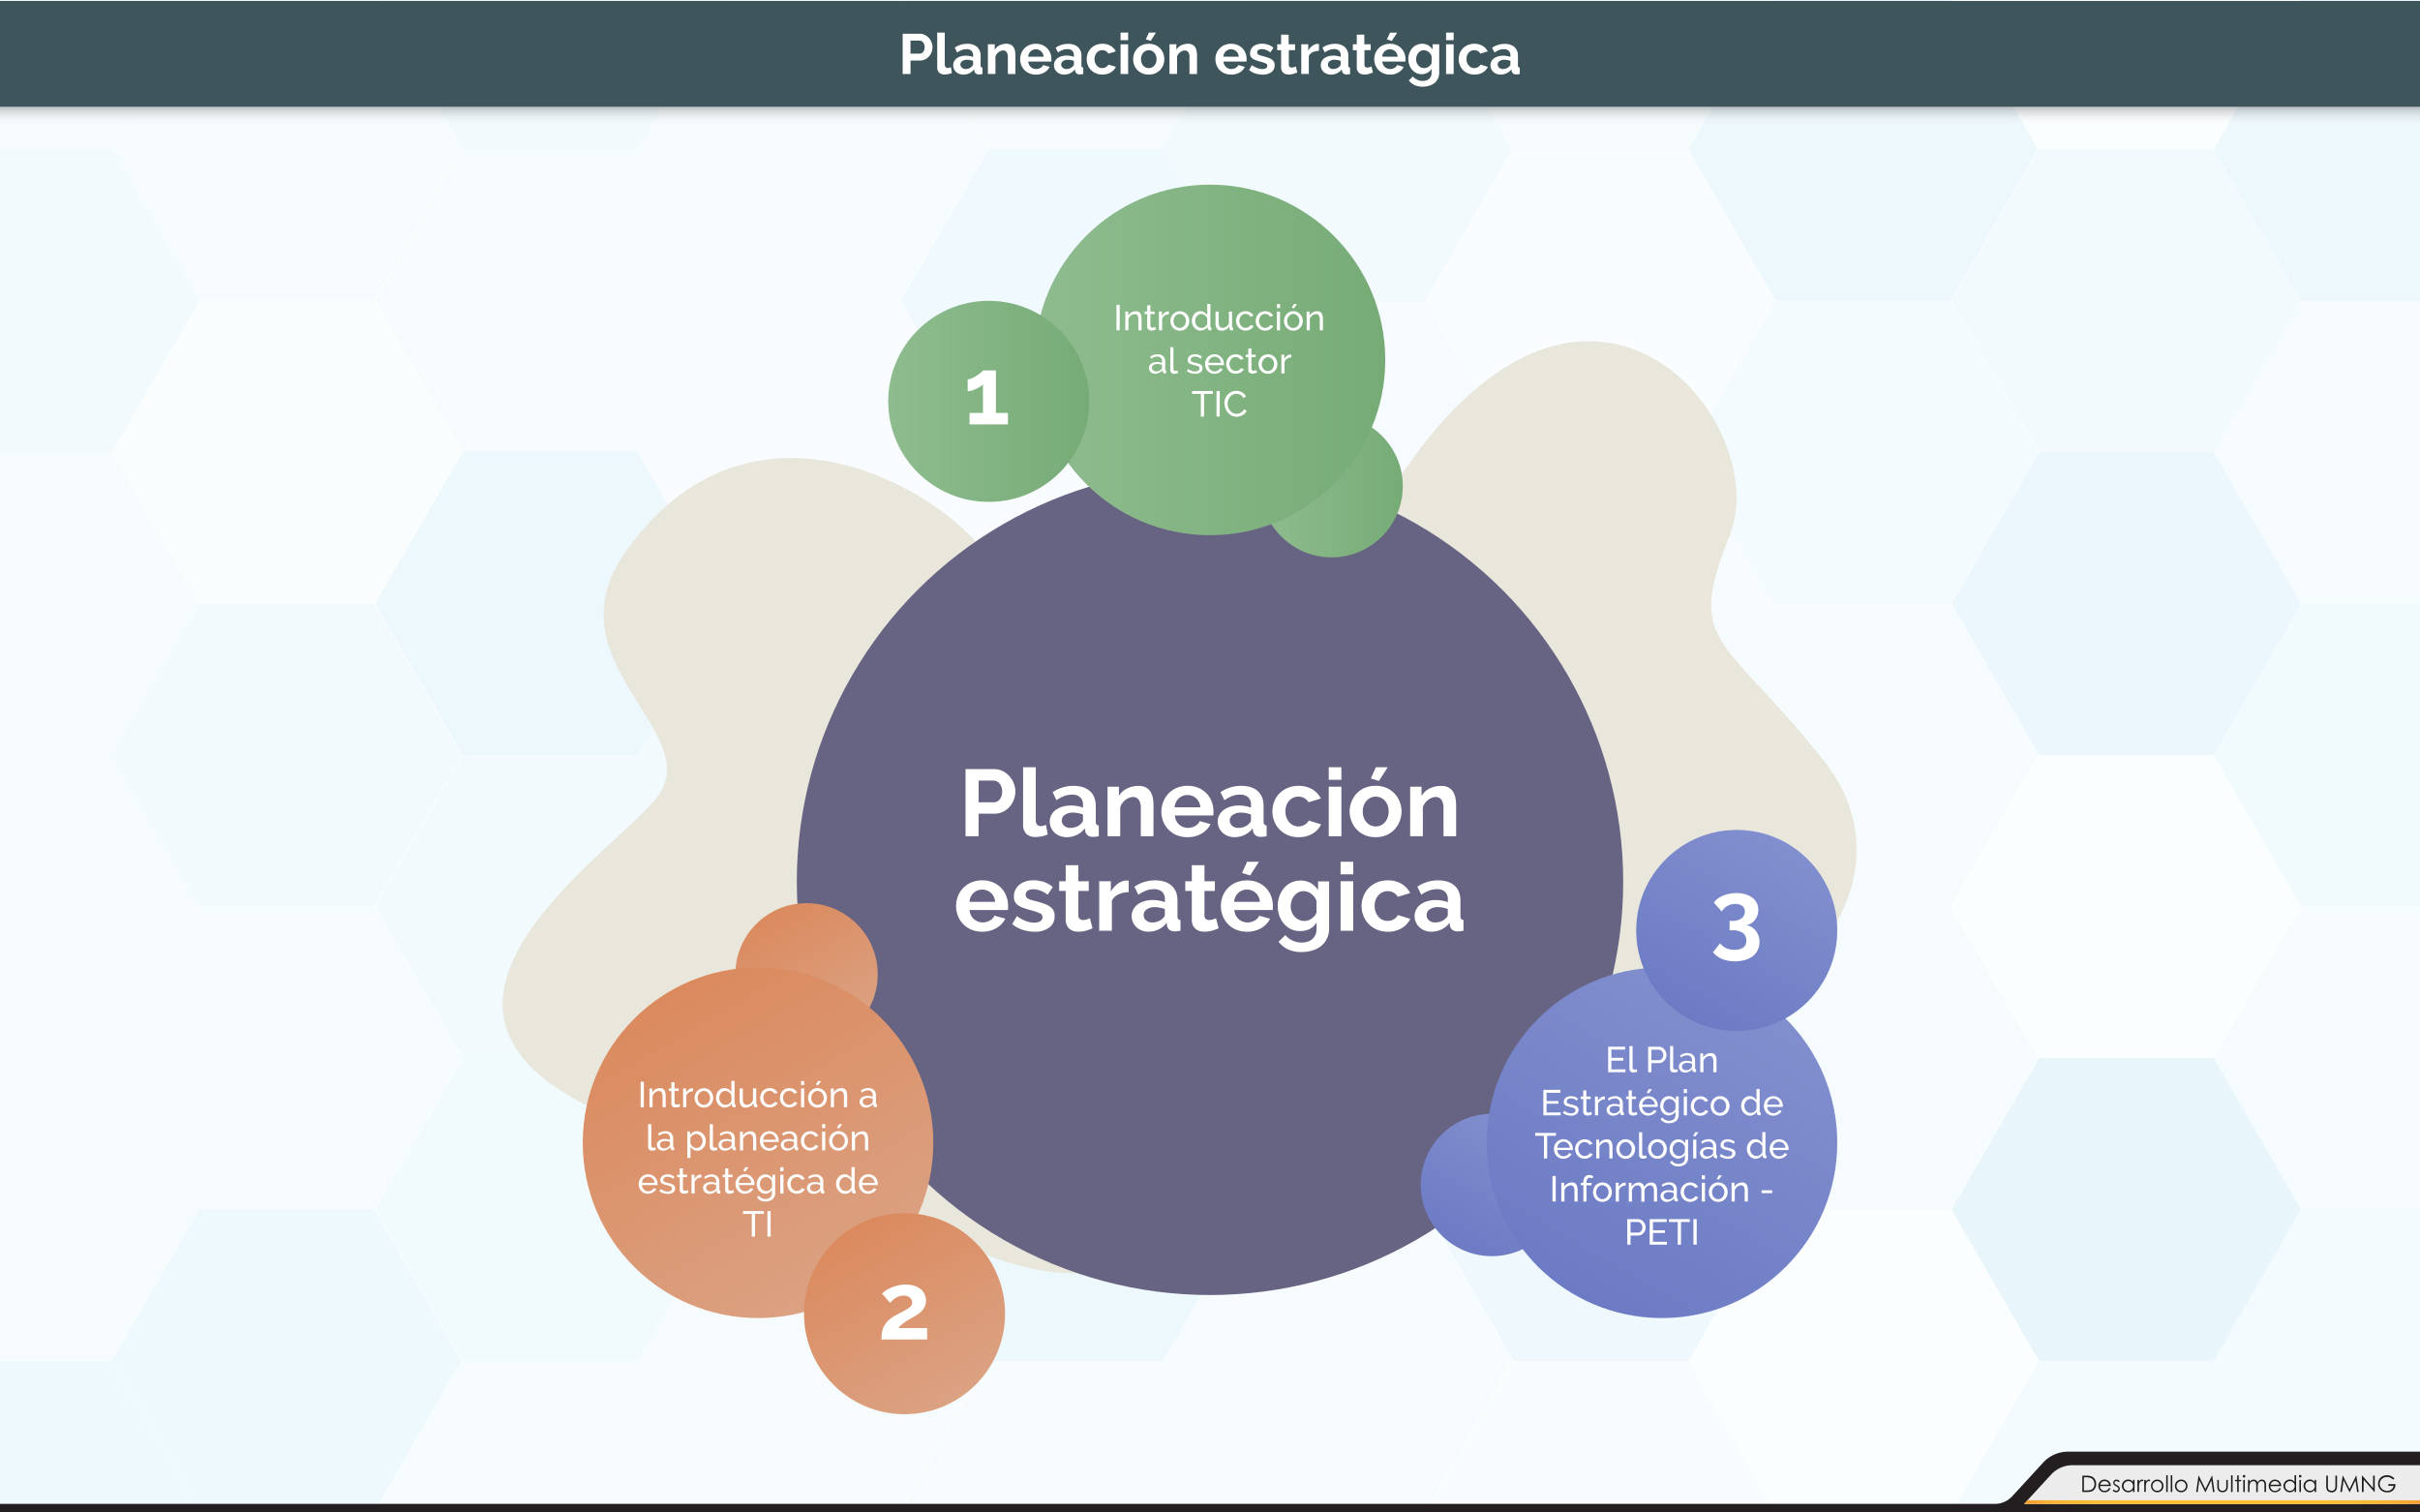 <svg xmlns="http://www.w3.org/2000/svg" xmlns:xlink="http://www.w3.org/1999/xlink" viewBox="0 0 1280 800"><defs><style>.cls-1{fill:none;}.cls-2{isolation:isolate;}.cls-3{fill:#fff;}.cls-4{clip-path:url(#clip-path);}.cls-10,.cls-11,.cls-12,.cls-13,.cls-14,.cls-15,.cls-16,.cls-17,.cls-18,.cls-19,.cls-20,.cls-21,.cls-5,.cls-6,.cls-7,.cls-8,.cls-9{fill:#a7ddf2;}.cls-5{opacity:0.1;}.cls-6{opacity:0.15;}.cls-7{opacity:0.19;}.cls-8{opacity:0.06;}.cls-9{opacity:0.2;}.cls-10{opacity:0.16;}.cls-11{opacity:0.08;}.cls-12{opacity:0.13;}.cls-13{opacity:0.07;}.cls-14{opacity:0.17;}.cls-15{opacity:0.14;}.cls-16{opacity:0.12;}.cls-17{opacity:0.22;}.cls-18{opacity:0.18;}.cls-19{opacity:0.05;}.cls-20{opacity:0.26;}.cls-21{opacity:0.21;}.cls-22{fill:#e9e6dc;}.cls-23{fill:#676382;}.cls-24{fill:url(#Degradado_sin_nombre_37);}.cls-25{fill:url(#Degradado_sin_nombre_55);}.cls-26{fill:url(#Degradado_sin_nombre_79);}.cls-27{fill:url(#Degradado_sin_nombre_37-2);}.cls-28{fill:url(#Degradado_sin_nombre_55-2);}.cls-29{fill:url(#Degradado_sin_nombre_79-2);}.cls-30{fill:url(#Degradado_sin_nombre_37-3);}.cls-31{fill:url(#Degradado_sin_nombre_55-3);}.cls-32{fill:url(#Degradado_sin_nombre_79-3);}.cls-33{fill:#3e555b;}.cls-34{opacity:0.3;mix-blend-mode:multiply;fill:url(#Degradado_sin_nombre_26);}.cls-35{fill:#231f20;}.cls-36{fill:#ececec;}.cls-37{fill:#1d1d1b;}.cls-38{fill:url(#Degradado_sin_nombre_2);}</style><clipPath id="clip-path"><rect class="cls-1" width="1280" height="800"/></clipPath><linearGradient id="Degradado_sin_nombre_37" x1="666.67" y1="257.16" x2="741.97" y2="257.16" gradientUnits="userSpaceOnUse"><stop offset="0" stop-color="#8fbc8f"/><stop offset="1" stop-color="#76ab76"/></linearGradient><linearGradient id="Degradado_sin_nombre_55" x1="664.94" y1="254.16" x2="740.24" y2="254.16" gradientTransform="translate(557.79 1250.9) rotate(-120)" gradientUnits="userSpaceOnUse"><stop offset="0" stop-color="#dba283"/><stop offset="1" stop-color="#db8a5e"/></linearGradient><linearGradient id="Degradado_sin_nombre_79" x1="668.4" y1="254.16" x2="743.7" y2="254.16" gradientTransform="translate(1362.21 142.39) rotate(120)" gradientUnits="userSpaceOnUse"><stop offset="0" stop-color="#828fce"/><stop offset="1" stop-color="#6c7bc4"/></linearGradient><linearGradient id="Degradado_sin_nombre_37-2" x1="547.29" y1="190.38" x2="732.71" y2="190.38" xlink:href="#Degradado_sin_nombre_37"/><linearGradient id="Degradado_sin_nombre_55-2" x1="545.56" y1="187.38" x2="730.97" y2="187.38" xlink:href="#Degradado_sin_nombre_55"/><linearGradient id="Degradado_sin_nombre_79-2" x1="549.03" y1="187.38" x2="734.44" y2="187.38" xlink:href="#Degradado_sin_nombre_79"/><linearGradient id="Degradado_sin_nombre_37-3" x1="469.8" y1="212.29" x2="576.13" y2="212.29" xlink:href="#Degradado_sin_nombre_37"/><linearGradient id="Degradado_sin_nombre_55-3" x1="468.07" y1="209.29" x2="574.4" y2="209.29" xlink:href="#Degradado_sin_nombre_55"/><linearGradient id="Degradado_sin_nombre_79-3" x1="471.53" y1="209.29" x2="577.87" y2="209.29" xlink:href="#Degradado_sin_nombre_79"/><linearGradient id="Degradado_sin_nombre_26" x1="640" y1="56.5" x2="640" y2="66.5" gradientUnits="userSpaceOnUse"><stop offset="0" stop-color="#333"/><stop offset="1" stop-color="#fff" stop-opacity="0"/></linearGradient><linearGradient id="Degradado_sin_nombre_2" x1="1070.51" y1="794.52" x2="1279.97" y2="794.52" gradientUnits="userSpaceOnUse"><stop offset="0" stop-color="#f39d32"/><stop offset="0.03" stop-color="#f5a532"/><stop offset="0.08" stop-color="#f8b332"/><stop offset="0.15" stop-color="#f7bb32"/><stop offset="0.24" stop-color="#f9c032"/><stop offset="0.51" stop-color="#f9c032"/><stop offset="0.77" stop-color="#f9c032"/><stop offset="0.86" stop-color="#f7bb32"/><stop offset="0.92" stop-color="#f8b332"/><stop offset="0.98" stop-color="#f5a532"/><stop offset="1" stop-color="#f39d32"/></linearGradient></defs><title>graficos1</title><g class="cls-2"><g id="fondo"><rect class="cls-3" width="1280" height="800"/><g class="cls-4"><polygon class="cls-5" points="59.23 -81.24 -33.27 -81.24 -79.53 -1.13 -33.27 78.98 59.23 78.98 105.47 -1.13 59.23 -81.24"/><polygon class="cls-6" points="59.23 78.98 -33.27 78.98 -79.53 159.08 -33.27 239.19 59.23 239.19 105.47 159.08 59.23 78.98"/><polygon class="cls-5" points="59.23 239.19 -33.27 239.19 -79.53 319.3 -33.27 399.4 59.23 399.4 105.47 319.3 59.23 239.19"/><polygon class="cls-5" points="59.23 399.4 -33.27 399.4 -79.53 479.51 -33.27 559.62 59.23 559.62 105.47 479.51 59.23 399.4"/><polygon class="cls-5" points="59.23 559.62 -33.27 559.62 -79.53 639.73 -33.27 719.83 59.23 719.83 105.47 639.73 59.23 559.62"/><polygon class="cls-7" points="59.23 719.83 -33.27 719.83 -79.53 799.94 -33.27 880.05 59.23 880.05 105.47 799.94 59.23 719.83"/><polygon class="cls-5" points="198 -1.13 105.5 -1.13 59.25 78.98 105.5 159.08 198 159.08 244.25 78.98 198 -1.13"/><polygon class="cls-8" points="198 159.08 105.5 159.08 59.25 239.19 105.5 319.3 198 319.3 244.25 239.19 198 159.08"/><polygon class="cls-6" points="198 319.3 105.5 319.3 59.25 399.4 105.5 479.51 198 479.51 244.25 399.4 198 319.3"/><polygon class="cls-5" points="198 479.51 105.5 479.51 59.25 559.62 105.5 639.73 198 639.73 244.25 559.62 198 479.51"/><polygon class="cls-7" points="198 639.73 105.5 639.73 59.25 719.83 105.5 799.94 198 799.94 244.25 719.83 198 639.73"/><polygon class="cls-6" points="337.14 -81.24 244.64 -81.24 198.39 -1.13 244.64 78.98 337.14 78.98 383.39 -1.13 337.14 -81.24"/><polygon class="cls-5" points="337.14 78.98 244.64 78.98 198.39 159.08 244.64 239.19 337.14 239.19 383.39 159.08 337.14 78.98"/><polygon class="cls-9" points="337.14 239.19 244.64 239.19 198.39 319.3 244.64 399.4 337.14 399.4 383.39 319.3 337.14 239.19"/><polygon class="cls-6" points="337.14 399.4 244.64 399.4 198.39 479.51 244.64 559.62 337.14 559.62 383.39 479.51 337.14 399.4"/><polygon class="cls-10" points="337.14 559.62 244.64 559.62 198.39 639.73 244.64 719.83 337.14 719.83 383.39 639.73 337.14 559.62"/><polygon class="cls-5" points="337.14 719.83 244.64 719.83 198.39 799.94 244.64 880.05 337.14 880.05 383.39 799.94 337.14 719.83"/><polygon class="cls-5" points="475.91 -1.13 383.41 -1.13 337.16 78.98 383.41 159.08 475.91 159.08 522.16 78.98 475.91 -1.13"/><polygon class="cls-11" points="475.91 159.08 383.41 159.08 337.16 239.19 383.41 319.3 475.91 319.3 522.16 239.19 475.91 159.08"/><polygon class="cls-12" points="475.91 319.3 383.41 319.3 337.16 399.4 383.41 479.51 475.91 479.51 522.16 399.4 475.91 319.3"/><polygon class="cls-13" points="475.91 479.51 383.41 479.51 337.16 559.62 383.41 639.73 475.91 639.73 522.16 559.62 475.91 479.51"/><polygon class="cls-5" points="475.91 639.73 383.41 639.73 337.16 719.83 383.41 799.94 475.91 799.94 522.16 719.83 475.91 639.73"/><polygon class="cls-5" points="615.05 -81.24 522.55 -81.24 476.3 -1.13 522.55 78.98 615.05 78.98 661.3 -1.13 615.05 -81.24"/><polygon class="cls-14" points="615.05 78.98 522.55 78.98 476.3 159.08 522.55 239.19 615.05 239.19 661.3 159.08 615.05 78.98"/><polygon class="cls-11" points="615.05 239.19 522.55 239.19 476.3 319.3 522.55 399.4 615.05 399.4 661.3 319.3 615.05 239.19"/><polygon class="cls-15" points="615.05 399.4 522.55 399.4 476.3 479.51 522.55 559.62 615.05 559.62 661.3 479.51 615.05 399.4"/><polygon class="cls-9" points="615.05 559.62 522.55 559.62 476.3 639.73 522.55 719.83 615.05 719.83 661.3 639.73 615.05 559.62"/><polygon class="cls-5" points="615.05 719.83 522.55 719.83 476.3 799.94 522.55 880.05 615.05 880.05 661.3 799.94 615.05 719.83"/><polygon class="cls-6" points="753.82 -1.13 661.32 -1.13 615.07 78.98 661.32 159.08 753.82 159.08 800.07 78.98 753.82 -1.13"/><polygon class="cls-16" points="753.82 159.08 661.32 159.08 615.07 239.19 661.32 319.3 753.82 319.3 800.07 239.19 753.82 159.08"/><polygon class="cls-13" points="753.82 319.3 661.32 319.3 615.07 399.4 661.32 479.51 753.82 479.51 800.07 399.4 753.82 319.3"/><polygon class="cls-5" points="753.82 479.51 661.32 479.51 615.07 559.62 661.32 639.73 753.82 639.73 800.07 559.62 753.82 479.51"/><polygon class="cls-5" points="753.82 639.73 661.32 639.73 615.07 719.83 661.32 799.94 753.82 799.94 800.07 719.83 753.82 639.73"/><polygon class="cls-5" points="892.96 -81.24 800.46 -81.24 754.21 -1.13 800.46 78.98 892.96 78.98 939.21 -1.13 892.96 -81.24"/><polygon class="cls-13" points="892.96 78.98 800.46 78.98 754.21 159.08 800.46 239.19 892.96 239.19 939.21 159.08 892.96 78.98"/><polygon class="cls-5" points="892.96 239.19 800.46 239.19 754.21 319.3 800.46 399.4 892.96 399.4 939.21 319.3 892.96 239.19"/><polygon class="cls-17" points="892.96 399.4 800.46 399.4 754.21 479.51 800.46 559.62 892.96 559.62 939.21 479.51 892.96 399.4"/><polygon class="cls-18" points="892.96 559.62 800.46 559.62 754.21 639.73 800.46 719.83 892.96 719.83 939.21 639.73 892.96 559.62"/><polygon class="cls-11" points="892.96 719.83 800.46 719.83 754.21 799.94 800.46 880.05 892.96 880.05 939.21 799.94 892.96 719.83"/><polygon class="cls-9" points="1031.73 -1.13 939.24 -1.13 892.99 78.98 939.24 159.08 1031.73 159.08 1077.98 78.98 1031.73 -1.13"/><polygon class="cls-15" points="1031.73 159.08 939.24 159.08 892.99 239.19 939.24 319.3 1031.73 319.3 1077.98 239.19 1031.73 159.08"/><polygon class="cls-5" points="1031.73 319.3 939.24 319.3 892.99 399.4 939.24 479.51 1031.73 479.51 1077.98 399.4 1031.73 319.3"/><polygon class="cls-5" points="1031.73 479.51 939.24 479.51 892.99 559.62 939.24 639.73 1031.73 639.73 1077.98 559.62 1031.73 479.51"/><polygon class="cls-19" points="1031.73 639.73 939.24 639.73 892.99 719.83 939.24 799.94 1031.73 799.94 1077.98 719.83 1031.73 639.73"/><polygon class="cls-19" points="1170.87 -81.24 1078.37 -81.24 1032.12 -1.13 1078.37 78.98 1170.87 78.98 1217.12 -1.13 1170.87 -81.24"/><polygon class="cls-12" points="1170.87 78.98 1078.37 78.98 1032.12 159.08 1078.37 239.19 1170.87 239.19 1217.12 159.08 1170.87 78.98"/><polygon class="cls-17" points="1170.87 239.19 1078.37 239.19 1032.12 319.3 1078.37 399.4 1170.87 399.4 1217.12 319.3 1170.87 239.19"/><polygon class="cls-19" points="1170.87 399.4 1078.37 399.4 1032.12 479.51 1078.37 559.62 1170.87 559.62 1217.12 479.51 1170.87 399.4"/><polygon class="cls-20" points="1170.87 559.62 1078.37 559.62 1032.12 639.73 1078.37 719.83 1170.87 719.83 1217.12 639.73 1170.87 559.62"/><polygon class="cls-15" points="1170.87 719.83 1078.37 719.83 1032.12 799.94 1078.37 880.05 1170.87 880.05 1217.12 799.94 1170.87 719.83"/><polygon class="cls-21" points="1309.65 -1.13 1217.15 -1.13 1170.9 78.98 1217.15 159.08 1309.65 159.08 1355.9 78.98 1309.65 -1.13"/><polygon class="cls-5" points="1309.65 159.08 1217.15 159.08 1170.9 239.19 1217.15 319.3 1309.65 319.3 1355.9 239.19 1309.65 159.08"/><polygon class="cls-10" points="1309.65 319.3 1217.15 319.3 1170.9 399.4 1217.15 479.51 1309.65 479.51 1355.9 399.4 1309.65 319.3"/><polygon class="cls-5" points="1309.65 479.51 1217.15 479.51 1170.9 559.62 1217.15 639.73 1309.65 639.73 1355.9 559.62 1309.65 479.51"/><polygon class="cls-15" points="1309.65 639.73 1217.15 639.73 1170.9 719.83 1217.15 799.94 1309.65 799.94 1355.9 719.83 1309.65 639.73"/></g></g><g id="contenido"><path class="cls-22" d="M330.67,292.23c-41.39,59,45.84,96.13,15.57,131.13S175.65,549,356.75,602.42,559.58,718.26,653.3,627.13s82.79-99.88,185-83.79,179.59-74,126.43-140.93-73.46-60.37-49.9-119-71-176.77-169.43-38.27-199.19,83-223.78,48.11S396.08,199,330.67,292.23Z"/><circle class="cls-23" cx="640" cy="466.43" r="218.55"/><path class="cls-3" d="M510.7,442.31v-35.5h15.05a10.14,10.14,0,0,1,4.53,1,11.62,11.62,0,0,1,3.57,2.7,12.61,12.61,0,0,1,2.35,3.8,11.36,11.36,0,0,1,.85,4.27,12.21,12.21,0,0,1-.8,4.38,12,12,0,0,1-2.25,3.77,10.85,10.85,0,0,1-3.5,2.65,10,10,0,0,1-4.5,1h-8.4v11.9Zm6.9-17.95h8a3.94,3.94,0,0,0,3.18-1.55,6.4,6.4,0,0,0,1.27-4.2,6.83,6.83,0,0,0-.4-2.42,5.63,5.63,0,0,0-1-1.83,4.15,4.15,0,0,0-1.52-1.12,4.52,4.52,0,0,0-1.78-.38h-7.7Z"/><path class="cls-3" d="M541.15,405.81h6.7v28.1a3.28,3.28,0,0,0,.7,2.25,2.51,2.51,0,0,0,2,.8,4.83,4.83,0,0,0,1.33-.2,8.57,8.57,0,0,0,1.37-.5l.9,5.1a12.54,12.54,0,0,1-3.15,1,16.63,16.63,0,0,1-3.25.35,6.68,6.68,0,0,1-4.87-1.67,6.36,6.36,0,0,1-1.73-4.78Z"/><path class="cls-3" d="M564.2,442.81a10.07,10.07,0,0,1-3.55-.62,8.59,8.59,0,0,1-2.85-1.75,8.15,8.15,0,0,1-1.87-2.63,8,8,0,0,1-.68-3.3,7.26,7.26,0,0,1,.83-3.42,7.86,7.86,0,0,1,2.3-2.68,11.55,11.55,0,0,1,3.52-1.72,15.3,15.3,0,0,1,4.5-.63,19.45,19.45,0,0,1,3.43.3,14.48,14.48,0,0,1,3,.85v-1.5a5.28,5.28,0,0,0-1.47-4,6.18,6.18,0,0,0-4.38-1.4,11.57,11.57,0,0,0-4.1.75,19.42,19.42,0,0,0-4.1,2.2l-2-4.25a19.38,19.38,0,0,1,10.9-3.35c3.77,0,6.69.93,8.78,2.78s3.12,4.52,3.12,8v8.15a2.35,2.35,0,0,0,.38,1.5,1.63,1.63,0,0,0,1.22.5v5.7a14.43,14.43,0,0,1-3,.35,4.42,4.42,0,0,1-2.92-.85,3.61,3.61,0,0,1-1.28-2.25l-.15-1.45a11.53,11.53,0,0,1-4.25,3.5A12.21,12.21,0,0,1,564.2,442.81Zm1.9-4.9a8.78,8.78,0,0,0,3.23-.6,5.87,5.87,0,0,0,2.37-1.6,2.41,2.41,0,0,0,1.1-1.9v-3a16.15,16.15,0,0,0-2.6-.72,14.24,14.24,0,0,0-2.7-.28,7.19,7.19,0,0,0-4.25,1.18,3.52,3.52,0,0,0-1.65,3,3.6,3.6,0,0,0,1.3,2.83A4.72,4.72,0,0,0,566.1,437.91Z"/><path class="cls-3" d="M610.1,442.31h-6.7v-14.7a7.69,7.69,0,0,0-1.1-4.6,3.63,3.63,0,0,0-3-1.45,5.87,5.87,0,0,0-2,.4,7.62,7.62,0,0,0-2,1.13,9.14,9.14,0,0,0-1.68,1.72,6.79,6.79,0,0,0-1.1,2.2v15.3h-6.7v-26.2h6V421a10,10,0,0,1,4.2-3.9,13.5,13.5,0,0,1,6.2-1.4,7.9,7.9,0,0,1,4,.9,6.6,6.6,0,0,1,2.4,2.35,9.89,9.89,0,0,1,1.18,3.3,22.42,22.42,0,0,1,.32,3.75Z"/><path class="cls-3" d="M628.1,442.81a14.48,14.48,0,0,1-5.7-1.07,13,13,0,0,1-4.35-2.93,12.87,12.87,0,0,1-2.77-4.3,13.6,13.6,0,0,1-1-5.15,14.66,14.66,0,0,1,1-5.27,12.82,12.82,0,0,1,2.75-4.35,13.29,13.29,0,0,1,4.37-3,14.67,14.67,0,0,1,5.78-1.1,14.23,14.23,0,0,1,5.72,1.1,13.36,13.36,0,0,1,4.31,2.95,12.56,12.56,0,0,1,2.69,4.3,14.3,14.3,0,0,1,.93,5.1c0,.44,0,.85,0,1.25a5,5,0,0,1-.13,1H621.4a7.74,7.74,0,0,0,.75,2.75,6.77,6.77,0,0,0,1.55,2.05,6.66,6.66,0,0,0,2.15,1.3,7,7,0,0,0,2.5.45,7.7,7.7,0,0,0,3.77-1,5.13,5.13,0,0,0,2.43-2.58l5.75,1.6a11.73,11.73,0,0,1-4.62,4.93A14.4,14.4,0,0,1,628.1,442.81Zm6.8-15.8a7,7,0,0,0-2.17-4.72,6.7,6.7,0,0,0-4.68-1.78,6.57,6.57,0,0,0-2.52.48,6.7,6.7,0,0,0-2.08,1.32,6.84,6.84,0,0,0-1.47,2.05,7.2,7.2,0,0,0-.68,2.65Z"/><path class="cls-3" d="M653.05,442.81a10.07,10.07,0,0,1-3.55-.62,8.59,8.59,0,0,1-2.85-1.75,8.15,8.15,0,0,1-1.87-2.63,8,8,0,0,1-.68-3.3,7.26,7.26,0,0,1,.83-3.42,7.86,7.86,0,0,1,2.3-2.68,11.44,11.44,0,0,1,3.52-1.72,15.3,15.3,0,0,1,4.5-.63,19.45,19.45,0,0,1,3.43.3,14.48,14.48,0,0,1,3,.85v-1.5a5.28,5.28,0,0,0-1.47-4,6.18,6.18,0,0,0-4.38-1.4,11.57,11.57,0,0,0-4.1.75,19.42,19.42,0,0,0-4.1,2.2L645.55,419a19.38,19.38,0,0,1,10.9-3.35c3.77,0,6.69.93,8.78,2.78s3.12,4.52,3.12,8v8.15a2.35,2.35,0,0,0,.38,1.5,1.61,1.61,0,0,0,1.22.5v5.7a14.43,14.43,0,0,1-3,.35,4.42,4.42,0,0,1-2.92-.85,3.61,3.61,0,0,1-1.28-2.25l-.15-1.45a11.53,11.53,0,0,1-4.25,3.5A12.21,12.21,0,0,1,653.05,442.81Zm1.9-4.9a8.78,8.78,0,0,0,3.23-.6,5.87,5.87,0,0,0,2.37-1.6,2.41,2.41,0,0,0,1.1-1.9v-3a16.15,16.15,0,0,0-2.6-.72,14.24,14.24,0,0,0-2.7-.28A7.19,7.19,0,0,0,652.1,431a3.52,3.52,0,0,0-1.65,3,3.57,3.57,0,0,0,1.3,2.83A4.72,4.72,0,0,0,655,437.91Z"/><path class="cls-3" d="M673,429.21a14.37,14.37,0,0,1,.95-5.2,12.71,12.71,0,0,1,2.75-4.3,13.54,13.54,0,0,1,4.35-2.95,14.45,14.45,0,0,1,5.75-1.1,13.83,13.83,0,0,1,7.33,1.85,11.89,11.89,0,0,1,4.52,4.85l-6.55,2a6,6,0,0,0-2.25-2.22,6.26,6.26,0,0,0-3.1-.78,6.41,6.41,0,0,0-2.7.58,6.58,6.58,0,0,0-2.17,1.6,7.38,7.38,0,0,0-1.46,2.47,9.38,9.38,0,0,0-.52,3.2,8.85,8.85,0,0,0,.55,3.2,8.21,8.21,0,0,0,1.47,2.5,6.54,6.54,0,0,0,2.18,1.63,6.31,6.31,0,0,0,2.65.57,6.39,6.39,0,0,0,3.32-.9,5,5,0,0,0,2.13-2.2l6.55,2a11,11,0,0,1-4.45,4.9,14,14,0,0,1-7.45,1.9,14.28,14.28,0,0,1-5.75-1.1,13.13,13.13,0,0,1-4.35-3,13.38,13.38,0,0,1-2.78-4.35A14,14,0,0,1,673,429.21Z"/><path class="cls-3" d="M702.8,412.46v-6.65h6.7v6.65Zm0,29.85v-26.2h6.7v26.2Z"/><path class="cls-3" d="M727.65,442.81a14.28,14.28,0,0,1-5.75-1.1,12.94,12.94,0,0,1-4.33-3,13.07,13.07,0,0,1-2.72-4.33,14.18,14.18,0,0,1-1-5.15,14.37,14.37,0,0,1,1-5.2,12.85,12.85,0,0,1,7-7.3,14.45,14.45,0,0,1,5.75-1.1,14.23,14.23,0,0,1,5.72,1.1,13,13,0,0,1,7,7.3,14.37,14.37,0,0,1,1,5.2,14.18,14.18,0,0,1-1,5.15,13.18,13.18,0,0,1-2.7,4.33,12.62,12.62,0,0,1-4.3,3A14.28,14.28,0,0,1,727.65,442.81Zm-6.85-13.55a9.14,9.14,0,0,0,.52,3.18,7.86,7.86,0,0,0,1.45,2.47,6.54,6.54,0,0,0,2.18,1.63,6.45,6.45,0,0,0,7.57-1.63,7.61,7.61,0,0,0,1.45-2.5,9.77,9.77,0,0,0,0-6.35,7.71,7.71,0,0,0-1.45-2.5,6.41,6.41,0,0,0-4.87-2.2,6.14,6.14,0,0,0-2.7.6,6.88,6.88,0,0,0-2.18,1.65,7.9,7.9,0,0,0-1.45,2.5A9.21,9.21,0,0,0,720.8,429.26Zm8.55-16.2-4.3-1.3,2.7-5.95H734Z"/><path class="cls-3" d="M770.2,442.31h-6.7v-14.7a7.69,7.69,0,0,0-1.1-4.6,3.64,3.64,0,0,0-3-1.45,5.87,5.87,0,0,0-2.05.4,7.84,7.84,0,0,0-2,1.13,9.41,9.41,0,0,0-1.67,1.72,6.79,6.79,0,0,0-1.1,2.2v15.3h-6.7v-26.2h6V421a10,10,0,0,1,4.2-3.9,13.5,13.5,0,0,1,6.2-1.4,7.9,7.9,0,0,1,4,.9,6.6,6.6,0,0,1,2.4,2.35,9.66,9.66,0,0,1,1.17,3.3,21.43,21.43,0,0,1,.33,3.75Z"/><path class="cls-3" d="M519.53,492.81a14.48,14.48,0,0,1-5.7-1.07,13,13,0,0,1-4.35-2.93,12.9,12.9,0,0,1-2.78-4.3,13.78,13.78,0,0,1-1-5.15,14.45,14.45,0,0,1,.95-5.27,12.82,12.82,0,0,1,2.75-4.35,13.18,13.18,0,0,1,4.37-3,14.63,14.63,0,0,1,5.78-1.1,14.23,14.23,0,0,1,5.72,1.1,13.32,13.32,0,0,1,4.3,2.95,12.73,12.73,0,0,1,2.7,4.3,14.3,14.3,0,0,1,.93,5.1c0,.44,0,.85,0,1.25a6,6,0,0,1-.12,1H512.83a7.74,7.74,0,0,0,.75,2.75,6.74,6.74,0,0,0,3.7,3.35,7,7,0,0,0,2.5.45,7.7,7.7,0,0,0,3.77-1,5.21,5.21,0,0,0,2.43-2.58l5.75,1.6a11.69,11.69,0,0,1-4.63,4.93A14.36,14.36,0,0,1,519.53,492.81Zm6.8-15.8a7,7,0,0,0-2.18-4.72A7,7,0,0,0,517,471a6.77,6.77,0,0,0-2.07,1.32,6.86,6.86,0,0,0-1.48,2.05,7.19,7.19,0,0,0-.67,2.65Z"/><path class="cls-3" d="M547.23,492.81a20.27,20.27,0,0,1-6.45-1.05,15.73,15.73,0,0,1-5.4-3l2.5-4.2a21.05,21.05,0,0,0,4.67,2.58,12.64,12.64,0,0,0,4.53.87,5.73,5.73,0,0,0,3.15-.75,2.42,2.42,0,0,0,1.15-2.15,2.16,2.16,0,0,0-1.35-2.05,30.08,30.08,0,0,0-4.4-1.5q-2.55-.69-4.35-1.35a11,11,0,0,1-2.9-1.47,4.93,4.93,0,0,1-1.6-1.9,6,6,0,0,1-.5-2.58,8.12,8.12,0,0,1,.77-3.6,7.86,7.86,0,0,1,2.18-2.72,10,10,0,0,1,3.27-1.73,13.32,13.32,0,0,1,4.08-.6,17.73,17.73,0,0,1,5.52.85,13.67,13.67,0,0,1,4.73,2.75l-2.7,4.05a15.94,15.94,0,0,0-3.88-2.2,10.73,10.73,0,0,0-3.72-.7,5.42,5.42,0,0,0-2.85.7,2.44,2.44,0,0,0-1.15,2.25,2.2,2.2,0,0,0,.27,1.15,2.39,2.39,0,0,0,.88.8,8.23,8.23,0,0,0,1.57.68c.65.22,1.46.44,2.43.67q2.7.7,4.62,1.4a12.82,12.82,0,0,1,3.15,1.6,5.67,5.67,0,0,1,1.8,2.08,6.39,6.39,0,0,1,.58,2.82,7.29,7.29,0,0,1-2.85,6.08A12.31,12.31,0,0,1,547.23,492.81Z"/><path class="cls-3" d="M577.88,491a29.9,29.9,0,0,1-3.3,1.2,13.88,13.88,0,0,1-4.1.6,9.29,9.29,0,0,1-2.63-.35,5.67,5.67,0,0,1-2.15-1.12,5.37,5.37,0,0,1-1.47-2,7.21,7.21,0,0,1-.55-3V471.26h-3.45v-5.15h3.45v-8.5h6.7v8.5h5.5v5.15h-5.5v12.8a2.39,2.39,0,0,0,.72,2,2.79,2.79,0,0,0,1.78.57,6,6,0,0,0,2-.35c.66-.23,1.2-.43,1.6-.6Z"/><path class="cls-3" d="M597,471.91a13.26,13.26,0,0,0-5.45,1.18,6.83,6.83,0,0,0-3.45,3.37v15.85h-6.71v-26.2h6.16v5.6a11.83,11.83,0,0,1,1.64-2.42,13,13,0,0,1,2.06-1.88,9.39,9.39,0,0,1,2.22-1.22,6.2,6.2,0,0,1,2.17-.43h.83a3.07,3.07,0,0,1,.53.05Z"/><path class="cls-3" d="M607.53,492.81a10.07,10.07,0,0,1-3.55-.62,8.53,8.53,0,0,1-2.86-1.75,8.31,8.31,0,0,1-1.87-2.63,8,8,0,0,1-.67-3.3,7.26,7.26,0,0,1,.82-3.42,8,8,0,0,1,2.3-2.68,11.5,11.5,0,0,1,3.53-1.72,15.2,15.2,0,0,1,4.5-.63,19.42,19.42,0,0,1,3.42.3,14.12,14.12,0,0,1,3,.85v-1.5a5.28,5.28,0,0,0-1.47-4,6.13,6.13,0,0,0-4.37-1.4,11.63,11.63,0,0,0-4.11.75,19.36,19.36,0,0,0-4.09,2.2L600,469a19.35,19.35,0,0,1,10.89-3.35q5.66,0,8.78,2.78c2.08,1.85,3.13,4.52,3.13,8v8.15a2.36,2.36,0,0,0,.37,1.5,1.63,1.63,0,0,0,1.22.5v5.7a14.34,14.34,0,0,1-2.94.35,4.45,4.45,0,0,1-2.93-.85,3.6,3.6,0,0,1-1.27-2.25l-.16-1.45a11.45,11.45,0,0,1-4.25,3.5A12.17,12.17,0,0,1,607.53,492.81Zm1.89-4.9a8.74,8.74,0,0,0,3.23-.6,5.84,5.84,0,0,0,2.38-1.6,2.39,2.39,0,0,0,1.09-1.9v-3a15.75,15.75,0,0,0-2.59-.72,14.4,14.4,0,0,0-2.7-.28,7.15,7.15,0,0,0-4.25,1.18,3.53,3.53,0,0,0-1.66,3,3.58,3.58,0,0,0,1.31,2.83A4.69,4.69,0,0,0,609.42,487.91Z"/><path class="cls-3" d="M644.58,491a30.67,30.67,0,0,1-3.3,1.2,13.9,13.9,0,0,1-4.11.6,9.27,9.27,0,0,1-2.62-.35,5.67,5.67,0,0,1-2.15-1.12,5.51,5.51,0,0,1-1.48-2,7.37,7.37,0,0,1-.55-3V471.26h-3.45v-5.15h3.45v-8.5h6.71v8.5h5.5v5.15h-5.5v12.8a2.39,2.39,0,0,0,.72,2,2.77,2.77,0,0,0,1.78.57,5.91,5.91,0,0,0,2-.35c.67-.23,1.21-.43,1.61-.6Z"/><path class="cls-3" d="M659.58,492.81a14.53,14.53,0,0,1-5.71-1.07,12.94,12.94,0,0,1-7.12-7.23,13.78,13.78,0,0,1-1-5.15,14.66,14.66,0,0,1,.94-5.27,12.84,12.84,0,0,1,7.13-7.33,14.62,14.62,0,0,1,5.77-1.1,14.25,14.25,0,0,1,5.73,1.1,13.32,13.32,0,0,1,4.3,2.95,12.73,12.73,0,0,1,2.7,4.3,14.3,14.3,0,0,1,.93,5.1c0,.44,0,.85,0,1.25a5,5,0,0,1-.13,1H652.87a7.74,7.74,0,0,0,.75,2.75,6.93,6.93,0,0,0,1.55,2.05,6.81,6.81,0,0,0,2.16,1.3,7,7,0,0,0,2.5.45,7.7,7.7,0,0,0,3.77-1,5.21,5.21,0,0,0,2.43-2.58l5.75,1.6a11.69,11.69,0,0,1-4.63,4.93A14.36,14.36,0,0,1,659.58,492.81Zm6.79-15.8a6.94,6.94,0,0,0-2.17-4.72A7,7,0,0,0,657,471a6.94,6.94,0,0,0-2.08,1.32,7,7,0,0,0-1.47,2.05,7.19,7.19,0,0,0-.67,2.65Zm-5.15-13.95-4.3-1.3,2.7-5.95h6.25Z"/><path class="cls-3" d="M687.62,492.46a10.76,10.76,0,0,1-4.79-1,11.48,11.48,0,0,1-3.73-2.87,13.21,13.21,0,0,1-2.43-4.23,15.33,15.33,0,0,1-.84-5.1,15.05,15.05,0,0,1,.9-5.3,13.8,13.8,0,0,1,2.5-4.3,11.38,11.38,0,0,1,3.85-2.9,11.56,11.56,0,0,1,4.95-1,10.16,10.16,0,0,1,5.34,1.38,11.58,11.58,0,0,1,3.8,3.67v-4.6H703v24.95a11.78,11.78,0,0,1-1.11,5.2,11.27,11.27,0,0,1-3,3.9,13.33,13.33,0,0,1-4.6,2.45,19,19,0,0,1-5.82.85,16.43,16.43,0,0,1-7.23-1.42,14.47,14.47,0,0,1-5-4l3.64-3.55a10.29,10.29,0,0,0,3.78,2.9,11.41,11.41,0,0,0,4.83,1.05,10.45,10.45,0,0,0,3-.42,7.22,7.22,0,0,0,2.53-1.33,6.17,6.17,0,0,0,1.72-2.3,8,8,0,0,0,.63-3.3v-3.3a8.9,8.9,0,0,1-3.66,3.48A10.7,10.7,0,0,1,687.62,492.46Zm2.25-5.35a6.19,6.19,0,0,0,2.11-.35,7.53,7.53,0,0,0,1.85-.95,7.65,7.65,0,0,0,1.5-1.4,6.54,6.54,0,0,0,1-1.7v-6.25a8.22,8.22,0,0,0-2.83-3.7,6.77,6.77,0,0,0-4-1.4,5.84,5.84,0,0,0-2.81.68,6.86,6.86,0,0,0-2.14,1.8,8.06,8.06,0,0,0-1.38,2.57,9.51,9.51,0,0,0-.48,3,8,8,0,0,0,.56,3,7.5,7.5,0,0,0,1.52,2.45,7.17,7.17,0,0,0,2.28,1.65A6.66,6.66,0,0,0,689.87,487.11Z"/><path class="cls-3" d="M709.07,462.46v-6.65h6.7v6.65Zm0,29.85v-26.2h6.7v26.2Z"/><path class="cls-3" d="M720.17,479.21a14.37,14.37,0,0,1,1-5.2,12.86,12.86,0,0,1,2.75-4.3,13.54,13.54,0,0,1,4.35-2.95,14.45,14.45,0,0,1,5.75-1.1,13.83,13.83,0,0,1,7.33,1.85,11.82,11.82,0,0,1,4.52,4.85l-6.55,2a5.85,5.85,0,0,0-2.25-2.22,6.23,6.23,0,0,0-3.1-.78,6.48,6.48,0,0,0-2.7.58,6.69,6.69,0,0,0-2.17,1.6A7.36,7.36,0,0,0,727.6,476a9.38,9.38,0,0,0-.53,3.2,9.07,9.07,0,0,0,.55,3.2,8,8,0,0,0,1.48,2.5,6.5,6.5,0,0,0,2.17,1.63,6.35,6.35,0,0,0,2.65.57,6.45,6.45,0,0,0,3.33-.9,5,5,0,0,0,2.12-2.2l6.55,2a11,11,0,0,1-4.45,4.9,13.94,13.94,0,0,1-7.45,1.9,14.28,14.28,0,0,1-5.75-1.1,13,13,0,0,1-7.12-7.32A14,14,0,0,1,720.17,479.21Z"/><path class="cls-3" d="M757.17,492.81a10.11,10.11,0,0,1-3.55-.62,8.59,8.59,0,0,1-2.85-1.75,8.15,8.15,0,0,1-1.87-2.63,8,8,0,0,1-.68-3.3,7.26,7.26,0,0,1,.83-3.42,8,8,0,0,1,2.3-2.68,11.55,11.55,0,0,1,3.52-1.72,15.3,15.3,0,0,1,4.5-.63,19.45,19.45,0,0,1,3.43.3,14.3,14.3,0,0,1,3,.85v-1.5a5.28,5.28,0,0,0-1.47-4,6.14,6.14,0,0,0-4.38-1.4,11.61,11.61,0,0,0-4.1.75,19.42,19.42,0,0,0-4.1,2.2L749.67,469a19.38,19.38,0,0,1,10.9-3.35c3.77,0,6.69.93,8.78,2.78s3.12,4.52,3.12,8v8.15a2.35,2.35,0,0,0,.38,1.5,1.63,1.63,0,0,0,1.22.5v5.7a14.36,14.36,0,0,1-3,.35,4.44,4.44,0,0,1-2.92-.85,3.61,3.61,0,0,1-1.28-2.25l-.15-1.45a11.45,11.45,0,0,1-4.25,3.5A12.18,12.18,0,0,1,757.17,492.81Zm1.9-4.9a8.74,8.74,0,0,0,3.23-.6,5.73,5.73,0,0,0,2.37-1.6,2.38,2.38,0,0,0,1.1-1.9v-3a15.87,15.87,0,0,0-2.6-.72,14.24,14.24,0,0,0-2.7-.28,7.19,7.19,0,0,0-4.25,1.18,3.52,3.52,0,0,0-1.65,3,3.6,3.6,0,0,0,1.3,2.83A4.73,4.73,0,0,0,759.07,487.91Z"/><circle class="cls-24" cx="704.32" cy="257.16" r="37.65"/><circle class="cls-25" cx="426.6" cy="515.36" r="37.65"/><circle class="cls-26" cx="789.08" cy="626.77" r="37.65"/><circle class="cls-27" cx="640" cy="190.38" r="92.71"/><circle class="cls-28" cx="400.94" cy="604.45" r="92.71"/><circle class="cls-29" cx="879.06" cy="604.45" r="92.71"/><path class="cls-3" d="M590.53,174.72V161.23h1.71v13.49Z"/><path class="cls-3" d="M603.81,174.72h-1.67v-5.55a4.21,4.21,0,0,0-.49-2.32,1.64,1.64,0,0,0-1.47-.72,2.94,2.94,0,0,0-1,.2,3.81,3.81,0,0,0-1,.54,3.66,3.66,0,0,0-.8.82,3.62,3.62,0,0,0-.52,1v6H595.2V164.8h1.52v2.13a4.34,4.34,0,0,1,1.7-1.67,4.84,4.84,0,0,1,2.43-.63,2.92,2.92,0,0,1,1.42.31,2.4,2.4,0,0,1,.91.88,3.9,3.9,0,0,1,.49,1.32,9.32,9.32,0,0,1,.14,1.65Z"/><path class="cls-3" d="M611.45,174.22a4.1,4.1,0,0,1-.4.18l-.56.21a4.35,4.35,0,0,1-.69.17,3.77,3.77,0,0,1-.76.07,2.57,2.57,0,0,1-1.58-.5,1.83,1.83,0,0,1-.67-1.57v-6.67h-1.35V164.8h1.35v-3.31h1.67v3.31h2.23v1.31h-2.23v6.16a1,1,0,0,0,.37.79,1.16,1.16,0,0,0,.76.25,2.4,2.4,0,0,0,.9-.16,3.45,3.45,0,0,0,.56-.26Z"/><path class="cls-3" d="M618.25,166.26a4.25,4.25,0,0,0-2.21.65,3.25,3.25,0,0,0-1.36,1.69v6.12H613V164.8h1.56v2.3a4.73,4.73,0,0,1,1.35-1.66,3.31,3.31,0,0,1,1.79-.72H618l.23,0Z"/><path class="cls-3" d="M624,174.91a4.91,4.91,0,0,1-2-.42,4.83,4.83,0,0,1-1.57-1.12,4.94,4.94,0,0,1-1-1.64,5.35,5.35,0,0,1-.36-1.95,5.24,5.24,0,0,1,1.4-3.61,4.85,4.85,0,0,1,3.6-1.54,4.94,4.94,0,0,1,3.62,1.54,5.35,5.35,0,0,1,1,1.63,5.24,5.24,0,0,1,.37,2,5.35,5.35,0,0,1-.36,1.95,4.8,4.8,0,0,1-1,1.64,5,5,0,0,1-1.58,1.12A4.9,4.9,0,0,1,624,174.91Zm-3.29-5.11a3.76,3.76,0,0,0,.26,1.44,3.56,3.56,0,0,0,.7,1.16,3.31,3.31,0,0,0,1,.78,3.09,3.09,0,0,0,2.57,0,3.23,3.23,0,0,0,1.05-.79,3.7,3.7,0,0,0,.72-1.18,4.3,4.3,0,0,0,0-2.89,3.77,3.77,0,0,0-.72-1.17,3.23,3.23,0,0,0-1.05-.79,3,3,0,0,0-1.28-.29,2.84,2.84,0,0,0-1.29.3,3.22,3.22,0,0,0-1,.8,3.61,3.61,0,0,0-.7,1.17A3.9,3.9,0,0,0,620.72,169.8Z"/><path class="cls-3" d="M635.14,174.91a4.33,4.33,0,0,1-1.9-.42,4.76,4.76,0,0,1-1.5-1.12,5,5,0,0,1-1-1.64,5.56,5.56,0,0,1-.35-1.95,6,6,0,0,1,.33-2,5.18,5.18,0,0,1,.93-1.64A4.42,4.42,0,0,1,633.1,165a4,4,0,0,1,1.81-.41,3.76,3.76,0,0,1,2.14.63,4.8,4.8,0,0,1,1.49,1.52v-5.93h1.67v11.82c0,.39.18.59.53.6v1.45l-.42.05a1.72,1.72,0,0,1-.32,0,1.25,1.25,0,0,1-.86-.33,1,1,0,0,1-.37-.77v-.83a4.27,4.27,0,0,1-3.63,2Zm.4-1.45a2.67,2.67,0,0,0,.94-.17,3.57,3.57,0,0,0,.91-.47,3.33,3.33,0,0,0,.74-.71,2.1,2.1,0,0,0,.41-.87v-2.85a2.9,2.9,0,0,0-.51-.9,4.13,4.13,0,0,0-.77-.74,3.87,3.87,0,0,0-.91-.5,2.83,2.83,0,0,0-2.3.14,3.31,3.31,0,0,0-1,.83,3.86,3.86,0,0,0-.65,1.2,4.08,4.08,0,0,0-.23,1.38,4,4,0,0,0,.26,1.41,3.68,3.68,0,0,0,.73,1.17,3.5,3.5,0,0,0,1.07.79A3,3,0,0,0,635.54,173.46Z"/><path class="cls-3" d="M646.07,174.91a2.78,2.78,0,0,1-2.36-1,5.07,5.07,0,0,1-.8-3.11V164.8h1.67v5.62c0,2,.71,3,2.11,3a3.18,3.18,0,0,0,1.93-.65A3.9,3.9,0,0,0,650,171V164.8h1.67v7.87c0,.39.18.59.53.6v1.45l-.44.05h-.32a1.16,1.16,0,0,1-.82-.29,1,1,0,0,1-.35-.73l0-1.16a4.65,4.65,0,0,1-1.75,1.72A4.8,4.8,0,0,1,646.07,174.91Z"/><path class="cls-3" d="M653.76,169.74a5.48,5.48,0,0,1,.36-2,4.72,4.72,0,0,1,1-1.62,4.93,4.93,0,0,1,1.58-1.1,5.12,5.12,0,0,1,2.06-.41,4.89,4.89,0,0,1,2.56.65A4.31,4.31,0,0,1,663,167l-1.64.52a2.74,2.74,0,0,0-1.06-1.1,3,3,0,0,0-1.52-.39,3.2,3.2,0,0,0-1.3.28,3,3,0,0,0-1,.77,3.72,3.72,0,0,0-.69,1.16,4,4,0,0,0-.26,1.46,3.91,3.91,0,0,0,.27,1.46,3.62,3.62,0,0,0,.71,1.19,3.19,3.19,0,0,0,1,.79,3,3,0,0,0,1.29.28,3.13,3.13,0,0,0,.86-.12,3.05,3.05,0,0,0,.78-.33,3,3,0,0,0,.62-.49,1.8,1.8,0,0,0,.38-.59l1.63.49a3.38,3.38,0,0,1-.64,1,4.1,4.1,0,0,1-1,.78,5.39,5.39,0,0,1-1.22.51,5.07,5.07,0,0,1-1.42.19,4.94,4.94,0,0,1-3.64-1.54,5.09,5.09,0,0,1-1-1.64A5.33,5.33,0,0,1,653.76,169.74Z"/><path class="cls-3" d="M664.19,169.74a5.48,5.48,0,0,1,.36-2,4.72,4.72,0,0,1,1-1.62,4.93,4.93,0,0,1,1.58-1.1,5.08,5.08,0,0,1,2.06-.41,4.89,4.89,0,0,1,2.56.65,4.31,4.31,0,0,1,1.63,1.76l-1.64.52a2.74,2.74,0,0,0-1.06-1.1,3,3,0,0,0-1.52-.39,3.2,3.2,0,0,0-1.3.28,3,3,0,0,0-1,.77,3.72,3.72,0,0,0-.69,1.16,4,4,0,0,0-.26,1.46,3.91,3.91,0,0,0,.27,1.46,3.62,3.62,0,0,0,.71,1.19,3.19,3.19,0,0,0,1,.79,3,3,0,0,0,1.29.28,3.13,3.13,0,0,0,.86-.12,3.05,3.05,0,0,0,.78-.33,3,3,0,0,0,.62-.49,1.8,1.8,0,0,0,.38-.59l1.63.49a3.38,3.38,0,0,1-.64,1,4.1,4.1,0,0,1-1,.78,5.39,5.39,0,0,1-1.22.51,5.07,5.07,0,0,1-1.42.19,4.94,4.94,0,0,1-3.64-1.54,5.09,5.09,0,0,1-1-1.64A5.33,5.33,0,0,1,664.19,169.74Z"/><path class="cls-3" d="M675.38,162.94v-2.09h1.67v2.09Zm0,11.78V164.8h1.67v9.92Z"/><path class="cls-3" d="M684.08,174.91a4.9,4.9,0,0,1-2-.42,5,5,0,0,1-1.58-1.12,5.08,5.08,0,0,1-1-1.64,5.35,5.35,0,0,1-.36-1.95,5.24,5.24,0,0,1,.37-2,5.17,5.17,0,0,1,1-1.63,5,5,0,0,1,1.58-1.12,4.81,4.81,0,0,1,2-.42,4.93,4.93,0,0,1,2,.42,4.77,4.77,0,0,1,1.58,1.12,5.24,5.24,0,0,1,1.4,3.61,5.35,5.35,0,0,1-.36,1.95,4.8,4.8,0,0,1-1,1.64,5,5,0,0,1-1.58,1.12A4.91,4.91,0,0,1,684.08,174.91Zm-3.28-5.11a4,4,0,0,0,.25,1.44,3.58,3.58,0,0,0,.71,1.16,3.2,3.2,0,0,0,1,.78,3.09,3.09,0,0,0,2.57,0,3.34,3.34,0,0,0,1-.79,3.68,3.68,0,0,0,.71-1.18,4.15,4.15,0,0,0,0-2.89,3.74,3.74,0,0,0-.71-1.17,3.34,3.34,0,0,0-1-.79,3,3,0,0,0-1.29-.29,2.83,2.83,0,0,0-1.28.3,3.12,3.12,0,0,0-1,.8,3.63,3.63,0,0,0-.71,1.17A4.11,4.11,0,0,0,680.8,169.8Zm3.57-6.65-1.1-.38,1.1-1.92H686Z"/><path class="cls-3" d="M699.74,174.72h-1.67v-5.55a4.21,4.21,0,0,0-.49-2.32,1.64,1.64,0,0,0-1.47-.72,2.94,2.94,0,0,0-1,.2,3.81,3.81,0,0,0-1,.54,3.46,3.46,0,0,0-.8.82,3.62,3.62,0,0,0-.52,1v6h-1.67V164.8h1.52v2.13a4.27,4.27,0,0,1,1.7-1.67,4.84,4.84,0,0,1,2.43-.63,2.92,2.92,0,0,1,1.42.31,2.4,2.4,0,0,1,.91.88,3.9,3.9,0,0,1,.49,1.32,9.32,9.32,0,0,1,.14,1.65Z"/><path class="cls-3" d="M611,197.71a3.55,3.55,0,0,1-1.31-.24,3.23,3.23,0,0,1-1-.66,2.87,2.87,0,0,1-1-2.2,2.56,2.56,0,0,1,.3-1.24,2.65,2.65,0,0,1,.87-1,4.21,4.21,0,0,1,1.33-.63,5.93,5.93,0,0,1,1.68-.23,8.11,8.11,0,0,1,1.46.14,5.8,5.8,0,0,1,1.31.36v-.8a2.39,2.39,0,0,0-2.62-2.61,5.55,5.55,0,0,0-3.15,1.16l-.55-1.08a6.83,6.83,0,0,1,3.85-1.29,4.25,4.25,0,0,1,3.05,1,3.89,3.89,0,0,1,1.09,2.95v4.05q0,.59.54.6v1.45l-.44,0a2.17,2.17,0,0,1-.36,0,1.06,1.06,0,0,1-.79-.29,1.2,1.2,0,0,1-.35-.71l0-.71a4.21,4.21,0,0,1-1.68,1.36A5.21,5.21,0,0,1,611,197.71Zm.44-1.26a4.17,4.17,0,0,0,1.66-.33,2.63,2.63,0,0,0,1.17-.88,1.06,1.06,0,0,0,.36-.74V193a7,7,0,0,0-2.53-.47,3.64,3.64,0,0,0-2,.53,1.64,1.64,0,0,0-.79,1.39,2,2,0,0,0,.16.78,1.76,1.76,0,0,0,.46.62,2.2,2.2,0,0,0,.69.42A2.47,2.47,0,0,0,611.42,196.45Z"/><path class="cls-3" d="M619,183.65h1.67V195a1.21,1.21,0,0,0,.3.87,1.06,1.06,0,0,0,.82.31,2,2,0,0,0,.5-.07,3,3,0,0,0,.53-.16l.26,1.35a5,5,0,0,1-1,.29,5.73,5.73,0,0,1-1,.11,1.92,1.92,0,0,1-2.09-2.09Z"/><path class="cls-3" d="M632.11,197.71a8,8,0,0,1-2.36-.37,5.87,5.87,0,0,1-2-1.08l.72-1.12a6.81,6.81,0,0,0,1.75,1,5.13,5.13,0,0,0,1.84.33,3.08,3.08,0,0,0,1.72-.42,1.39,1.39,0,0,0,.64-1.21,1.13,1.13,0,0,0-.17-.62,1.56,1.56,0,0,0-.52-.45,4.39,4.39,0,0,0-.87-.34c-.36-.1-.77-.21-1.24-.32s-1.1-.3-1.54-.44a4.19,4.19,0,0,1-1.06-.49,1.74,1.74,0,0,1-.61-.69,2.34,2.34,0,0,1-.19-1,2.79,2.79,0,0,1,.3-1.32,2.69,2.69,0,0,1,.8-1,3.69,3.69,0,0,1,1.21-.59,5.48,5.48,0,0,1,1.49-.2,5.92,5.92,0,0,1,2.09.36,5.24,5.24,0,0,1,1.64,1l-.76,1a4.2,4.2,0,0,0-1.41-.83,4.85,4.85,0,0,0-1.6-.28,2.89,2.89,0,0,0-1.54.39,1.35,1.35,0,0,0-.64,1.25,1,1,0,0,0,.53,1,3.66,3.66,0,0,0,.73.3c.3.09.66.19,1.08.29.66.15,1.23.3,1.72.46a5.26,5.26,0,0,1,1.21.56,2.07,2.07,0,0,1,.72.76,2.2,2.2,0,0,1,.24,1.07,2.62,2.62,0,0,1-1.06,2.2A4.57,4.57,0,0,1,632.11,197.71Z"/><path class="cls-3" d="M642.41,197.71a5.15,5.15,0,0,1-2.06-.41,4.74,4.74,0,0,1-1.59-1.11,5.2,5.2,0,0,1-1-1.65,5.48,5.48,0,0,1,0-4,5.07,5.07,0,0,1,1-1.63,4.89,4.89,0,0,1,1.6-1.11,5,5,0,0,1,2.06-.41,4.9,4.9,0,0,1,2,.42A5,5,0,0,1,646,189a4.83,4.83,0,0,1,1,1.61,5.21,5.21,0,0,1,.35,1.91c0,.14,0,.27,0,.38a1.65,1.65,0,0,1,0,.27h-8.23a3.94,3.94,0,0,0,.34,1.35,3.57,3.57,0,0,0,.74,1,3.63,3.63,0,0,0,1,.69,3.12,3.12,0,0,0,1.22.24,3.37,3.37,0,0,0,.9-.12,3.62,3.62,0,0,0,.81-.33,2.67,2.67,0,0,0,.68-.52,2.15,2.15,0,0,0,.44-.68l1.45.4a3.74,3.74,0,0,1-.68,1,4.78,4.78,0,0,1-1,.79,5.39,5.39,0,0,1-1.25.52A5.53,5.53,0,0,1,642.41,197.71Zm3.4-5.82a3.8,3.8,0,0,0-.35-1.3,3.52,3.52,0,0,0-.74-1,3.41,3.41,0,0,0-1-.66,3.4,3.4,0,0,0-2.51,0,3.11,3.11,0,0,0-1,.67,3.4,3.4,0,0,0-.73,1,3.89,3.89,0,0,0-.33,1.29Z"/><path class="cls-3" d="M648.58,192.54a5.48,5.48,0,0,1,.36-2,4.87,4.87,0,0,1,1-1.62,4.92,4.92,0,0,1,3.65-1.51,4.86,4.86,0,0,1,2.55.65,4.31,4.31,0,0,1,1.63,1.76l-1.64.51a2.78,2.78,0,0,0-1.06-1.09,3,3,0,0,0-1.52-.39,3.11,3.11,0,0,0-1.29.28,3,3,0,0,0-1,.77,3.72,3.72,0,0,0-.69,1.16,4,4,0,0,0-.26,1.46,3.91,3.91,0,0,0,.27,1.46,3.73,3.73,0,0,0,.71,1.19,3.23,3.23,0,0,0,1.05.79,2.89,2.89,0,0,0,1.28.28,3.13,3.13,0,0,0,.86-.12,3.05,3.05,0,0,0,.78-.33,2.74,2.74,0,0,0,.62-.49,1.65,1.65,0,0,0,.38-.59l1.63.49a3.56,3.56,0,0,1-.63,1,4.55,4.55,0,0,1-1,.78,5.67,5.67,0,0,1-1.23.51,5.45,5.45,0,0,1-1.41.19,4.94,4.94,0,0,1-3.65-1.54,5.09,5.09,0,0,1-1-1.64A5.33,5.33,0,0,1,648.58,192.54Z"/><path class="cls-3" d="M664.9,197a3.23,3.23,0,0,1-.4.18c-.16.07-.35.14-.56.21a4.51,4.51,0,0,1-.68.17,3.94,3.94,0,0,1-.77.07,2.59,2.59,0,0,1-1.58-.5,1.86,1.86,0,0,1-.66-1.57v-6.67H658.9V187.6h1.35v-3.31h1.67v3.31h2.22v1.31h-2.22v6.16a1,1,0,0,0,.36.79,1.18,1.18,0,0,0,.76.25,2.36,2.36,0,0,0,.9-.16,3.45,3.45,0,0,0,.56-.26Z"/><path class="cls-3" d="M670.66,197.71a4.89,4.89,0,0,1-3.62-1.54,4.94,4.94,0,0,1-1-1.64,5.35,5.35,0,0,1-.36-1.95,5.44,5.44,0,0,1,.37-2,5.19,5.19,0,0,1,1-1.63,4.85,4.85,0,0,1,3.6-1.54,4.94,4.94,0,0,1,3.62,1.54,5.17,5.17,0,0,1,1,1.63,5.24,5.24,0,0,1,.37,2,5.35,5.35,0,0,1-.36,1.95,4.94,4.94,0,0,1-1,1.64,5,5,0,0,1-1.59,1.12A4.83,4.83,0,0,1,670.66,197.71Zm-3.29-5.11a4,4,0,0,0,.26,1.44,3.67,3.67,0,0,0,.7,1.16,3.35,3.35,0,0,0,1,.78,2.92,2.92,0,0,0,1.28.28,3,3,0,0,0,1.28-.28,3.23,3.23,0,0,0,1-.79,3.64,3.64,0,0,0,.72-1.18,4.3,4.3,0,0,0,0-2.89A3.59,3.59,0,0,0,673,190a3.23,3.23,0,0,0-1-.79,3,3,0,0,0-1.28-.29,2.8,2.8,0,0,0-1.28.3,3.26,3.26,0,0,0-1,.8,3.61,3.61,0,0,0-.7,1.17A4.11,4.11,0,0,0,667.37,192.6Z"/><path class="cls-3" d="M683,189.06a4.31,4.31,0,0,0-2.21.65,3.3,3.3,0,0,0-1.36,1.69v6.12h-1.67V187.6h1.56v2.3a4.7,4.7,0,0,1,1.34-1.66,3.35,3.35,0,0,1,1.79-.72h.32l.23,0Z"/><path class="cls-3" d="M641.52,208.35h-4.66v12h-1.71v-12H630.5v-1.52h11Z"/><path class="cls-3" d="M643.45,220.32V206.83h1.71v13.49Z"/><path class="cls-3" d="M647.52,213.48a7.06,7.06,0,0,1,.43-2.42,6.62,6.62,0,0,1,1.25-2.17,6.34,6.34,0,0,1,2-1.55,6.14,6.14,0,0,1,2.72-.59,5.65,5.65,0,0,1,3.1.82A5,5,0,0,1,659,209.7l-1.35.87a3.94,3.94,0,0,0-.73-1.08,4.1,4.1,0,0,0-.93-.71,4.66,4.66,0,0,0-1-.38,5.33,5.33,0,0,0-1-.11,4.15,4.15,0,0,0-2,.47,4.49,4.49,0,0,0-1.45,1.21,5.27,5.27,0,0,0-.89,1.69,6.52,6.52,0,0,0-.29,1.89,6,6,0,0,0,.35,2,5.52,5.52,0,0,0,1,1.7,5,5,0,0,0,1.48,1.18,4,4,0,0,0,1.86.43,4.57,4.57,0,0,0,1.09-.13,3.87,3.87,0,0,0,1.08-.43,4.41,4.41,0,0,0,1-.74,3.56,3.56,0,0,0,.73-1.07l1.42.78a4.16,4.16,0,0,1-.9,1.34,5.71,5.71,0,0,1-1.31,1,6.5,6.5,0,0,1-1.55.61,6.32,6.32,0,0,1-1.59.21,5.34,5.34,0,0,1-2.55-.61,6.7,6.7,0,0,1-2-1.58,7.32,7.32,0,0,1-1.78-4.76Z"/><path class="cls-3" d="M859.75,565.61v1.52h-9.16V553.64h9v1.52H852.3v4.37h6.33V561H852.3v4.66Z"/><path class="cls-3" d="M861.86,553.26h1.67v11.3a1.21,1.21,0,0,0,.3.87,1.06,1.06,0,0,0,.82.31,2.49,2.49,0,0,0,.5-.06,4.11,4.11,0,0,0,.53-.17l.26,1.35a5,5,0,0,1-1,.29,5.73,5.73,0,0,1-1,.11,1.92,1.92,0,0,1-2.09-2.09Z"/><path class="cls-3" d="M871.76,567.13V553.64h5.62A3.66,3.66,0,0,1,879,554a4.19,4.19,0,0,1,1.29,1,4.65,4.65,0,0,1,.84,1.38,4.14,4.14,0,0,1,.31,1.57,4.69,4.69,0,0,1-.29,1.62,4.33,4.33,0,0,1-.81,1.38,3.73,3.73,0,0,1-1.25,1,3.65,3.65,0,0,1-1.63.36h-4v4.85Zm1.71-6.37h3.93a2.1,2.1,0,0,0,1.69-.82,3.15,3.15,0,0,0,.48-.91,3.49,3.49,0,0,0,.17-1.08,3.07,3.07,0,0,0-.2-1.1A2.92,2.92,0,0,0,879,556a2.44,2.44,0,0,0-.78-.59,2.19,2.19,0,0,0-.94-.21h-3.82Z"/><path class="cls-3" d="M883.37,553.26H885v11.3a1.25,1.25,0,0,0,.29.87,1.08,1.08,0,0,0,.83.31,2.41,2.41,0,0,0,.49-.06,4.26,4.26,0,0,0,.54-.17l.26,1.35a5.33,5.33,0,0,1-1,.29,5.63,5.63,0,0,1-1,.11,2.07,2.07,0,0,1-1.53-.55,2,2,0,0,1-.56-1.54Z"/><path class="cls-3" d="M891.31,567.32a3.51,3.51,0,0,1-1.31-.24,3.43,3.43,0,0,1-1.06-.65,3.09,3.09,0,0,1-.7-1,3,3,0,0,1-.26-1.23,2.48,2.48,0,0,1,.31-1.24,2.72,2.72,0,0,1,.86-1,4.43,4.43,0,0,1,1.33-.63,5.93,5.93,0,0,1,1.68-.23,8.3,8.3,0,0,1,1.47.14,5.8,5.8,0,0,1,1.31.36v-.8a2.39,2.39,0,0,0-2.62-2.6,5.54,5.54,0,0,0-3.16,1.15l-.55-1.08a6.86,6.86,0,0,1,3.86-1.29,4.27,4.27,0,0,1,3,1,3.92,3.92,0,0,1,1.09,2.95v4.05c0,.39.18.59.53.6v1.45l-.44.06h-.36a1.06,1.06,0,0,1-.79-.29,1.26,1.26,0,0,1-.35-.71l0-.71a4.21,4.21,0,0,1-1.68,1.36A5.13,5.13,0,0,1,891.31,567.32Zm.43-1.26a4.22,4.22,0,0,0,1.67-.33,2.75,2.75,0,0,0,1.17-.88,1.06,1.06,0,0,0,.36-.74v-1.47a7,7,0,0,0-2.53-.47,3.59,3.59,0,0,0-2,.53,1.61,1.61,0,0,0-.79,1.39,1.85,1.85,0,0,0,.16.78,1.76,1.76,0,0,0,.46.62,2,2,0,0,0,.69.42A2.41,2.41,0,0,0,891.74,566.06Z"/><path class="cls-3" d="M907.89,567.13h-1.67v-5.55a4.32,4.32,0,0,0-.48-2.32,1.67,1.67,0,0,0-1.47-.72,2.86,2.86,0,0,0-1,.2,3.91,3.91,0,0,0-1.77,1.36,3.36,3.36,0,0,0-.51,1v6h-1.67v-9.92h1.52v2.13a4.27,4.27,0,0,1,1.7-1.67,4.83,4.83,0,0,1,2.42-.63,2.94,2.94,0,0,1,1.43.31,2.4,2.4,0,0,1,.91.88,3.89,3.89,0,0,1,.48,1.32,8.46,8.46,0,0,1,.14,1.65Z"/><path class="cls-3" d="M825.48,588.41v1.52h-9.16V576.44h9V578H818v4.37h6.32v1.42H818v4.66Z"/><path class="cls-3" d="M831,590.12a7.9,7.9,0,0,1-2.35-.37,5.83,5.83,0,0,1-2-1.08l.72-1.12a7,7,0,0,0,1.75,1,5.19,5.19,0,0,0,1.85.33,3,3,0,0,0,1.71-.42,1.37,1.37,0,0,0,.64-1.21,1.13,1.13,0,0,0-.17-.62,1.32,1.32,0,0,0-.51-.44,3.92,3.92,0,0,0-.88-.35c-.35-.1-.76-.21-1.23-.32s-1.11-.3-1.54-.44a4,4,0,0,1-1.06-.49,1.67,1.67,0,0,1-.61-.69,2.2,2.2,0,0,1-.19-1,2.79,2.79,0,0,1,.29-1.32,2.83,2.83,0,0,1,.81-1,3.5,3.5,0,0,1,1.21-.59,5.42,5.42,0,0,1,1.49-.2,6,6,0,0,1,2.09.36,5.19,5.19,0,0,1,1.63.95l-.76,1a4.2,4.2,0,0,0-1.41-.83,4.79,4.79,0,0,0-1.59-.27,3,3,0,0,0-1.55.38,1.37,1.37,0,0,0-.64,1.25,1.2,1.2,0,0,0,.13.57,1.12,1.12,0,0,0,.41.4,3.43,3.43,0,0,0,.73.3c.3.09.65.19,1.07.29.66.15,1.23.3,1.72.46a5.35,5.35,0,0,1,1.22.56,2.25,2.25,0,0,1,.72.76,2.2,2.2,0,0,1,.24,1.07,2.63,2.63,0,0,1-1.07,2.2A4.55,4.55,0,0,1,831,590.12Z"/><path class="cls-3" d="M842.06,589.43a3.23,3.23,0,0,1-.4.18l-.56.21a4.51,4.51,0,0,1-.68.17,3.94,3.94,0,0,1-.77.07,2.59,2.59,0,0,1-1.58-.5,1.86,1.86,0,0,1-.66-1.57v-6.67h-1.35V580h1.35V576.7h1.67V580h2.22v1.31h-2.22v6.16a1,1,0,0,0,.36.79,1.2,1.2,0,0,0,.76.25,2.36,2.36,0,0,0,.9-.16,3.45,3.45,0,0,0,.56-.26Z"/><path class="cls-3" d="M848.86,581.47a4.31,4.31,0,0,0-2.21.65,3.3,3.3,0,0,0-1.36,1.69v6.12h-1.67V580h1.56v2.3a4.62,4.62,0,0,1,1.35-1.66,3.28,3.28,0,0,1,1.78-.72h.33l.22,0Z"/><path class="cls-3" d="M853.06,590.12a3.55,3.55,0,0,1-1.31-.24,3.38,3.38,0,0,1-1-.65,3.12,3.12,0,0,1-.71-1,3,3,0,0,1-.25-1.23,2.56,2.56,0,0,1,.3-1.24,2.65,2.65,0,0,1,.87-1,4.21,4.21,0,0,1,1.33-.63,5.93,5.93,0,0,1,1.68-.23,8.11,8.11,0,0,1,1.46.14,5.8,5.8,0,0,1,1.31.36v-.8a2.38,2.38,0,0,0-2.62-2.6,5.59,5.59,0,0,0-3.16,1.15l-.55-1.08a6.88,6.88,0,0,1,3.86-1.29,4.25,4.25,0,0,1,3,1,3.89,3.89,0,0,1,1.09,3v4c0,.39.18.59.53.6v1.45l-.43.05a2.17,2.17,0,0,1-.36,0,1,1,0,0,1-.79-.29A1.15,1.15,0,0,1,857,589l0-.71a4.28,4.28,0,0,1-1.68,1.36A5.21,5.21,0,0,1,853.06,590.12Zm.44-1.26a4.17,4.17,0,0,0,1.66-.33,2.75,2.75,0,0,0,1.17-.88,1.06,1.06,0,0,0,.36-.74v-1.47a7,7,0,0,0-2.53-.47,3.64,3.64,0,0,0-2,.53,1.64,1.64,0,0,0-.79,1.39,2,2,0,0,0,.16.78,1.76,1.76,0,0,0,.46.62,2.2,2.2,0,0,0,.69.42A2.47,2.47,0,0,0,853.5,588.86Z"/><path class="cls-3" d="M866.09,589.43a3.79,3.79,0,0,1-.39.18l-.56.21a4.35,4.35,0,0,1-.69.17,3.87,3.87,0,0,1-.77.07,2.54,2.54,0,0,1-1.57-.5,1.83,1.83,0,0,1-.67-1.57v-6.67h-1.35V580h1.35V576.7h1.67V580h2.22v1.31h-2.22v6.16a1,1,0,0,0,.36.79,1.2,1.2,0,0,0,.76.25,2.45,2.45,0,0,0,.91-.16,3.93,3.93,0,0,0,.56-.26Z"/><path class="cls-3" d="M871.91,590.12a5.07,5.07,0,0,1-2-.41,4.78,4.78,0,0,1-1.6-1.11,5,5,0,0,1-1-1.65,5.35,5.35,0,0,1,0-4,4.88,4.88,0,0,1,1-1.63,4.83,4.83,0,0,1,1.61-1.11,5.07,5.07,0,0,1,2-.41,4.87,4.87,0,0,1,2,.42,5,5,0,0,1,1.57,1.11,5,5,0,0,1,1,1.61,5.43,5.43,0,0,1,.35,1.91c0,.14,0,.27,0,.38s0,.21,0,.27h-8.23a3.94,3.94,0,0,0,.34,1.35,3.57,3.57,0,0,0,.74,1,3.43,3.43,0,0,0,1,.69,3.21,3.21,0,0,0,1.23.24,3.35,3.35,0,0,0,.89-.12,3.91,3.91,0,0,0,.82-.33,2.81,2.81,0,0,0,.67-.52,2,2,0,0,0,.45-.68l1.44.4a3.7,3.7,0,0,1-.67,1,5.13,5.13,0,0,1-1,.79,5.39,5.39,0,0,1-1.25.52A5.12,5.12,0,0,1,871.91,590.12Zm3.4-5.82A3.8,3.8,0,0,0,875,583a3.67,3.67,0,0,0-.74-1,3.41,3.41,0,0,0-1-.66,3.27,3.27,0,0,0-1.25-.24,3.32,3.32,0,0,0-1.26.24,3.31,3.31,0,0,0-1.75,1.68,3.67,3.67,0,0,0-.34,1.29Zm-3.17-5.94L871,578l1.1-1.92h1.67Z"/><path class="cls-3" d="M882.7,590a4.09,4.09,0,0,1-1.85-.42,4.46,4.46,0,0,1-1.46-1.12,5.37,5.37,0,0,1-.94-1.61,5.54,5.54,0,0,1-.33-1.9,6,6,0,0,1,.33-2,5.4,5.4,0,0,1,.94-1.64,4.43,4.43,0,0,1,1.46-1.11,4.27,4.27,0,0,1,1.87-.41,3.79,3.79,0,0,1,2.17.61,5.47,5.47,0,0,1,1.53,1.54v-2h1.49v9.8a4.3,4.3,0,0,1-.4,1.88,4,4,0,0,1-1.09,1.35,4.7,4.7,0,0,1-1.6.84,6.66,6.66,0,0,1-2,.29,5.71,5.71,0,0,1-2.74-.58,5.11,5.11,0,0,1-1.76-1.61l1-.85a3.77,3.77,0,0,0,1.52,1.31,4.68,4.68,0,0,0,2,.43,4.26,4.26,0,0,0,1.3-.19,2.87,2.87,0,0,0,1.08-.57,2.78,2.78,0,0,0,.73-1,3.13,3.13,0,0,0,.27-1.35v-1.74a4.07,4.07,0,0,1-.67.82,4,4,0,0,1-.85.63,3.94,3.94,0,0,1-1,.39A4.06,4.06,0,0,1,882.7,590Zm.51-1.37a2.77,2.77,0,0,0,1-.19,3.51,3.51,0,0,0,.91-.5,3.36,3.36,0,0,0,.7-.71,2.25,2.25,0,0,0,.38-.82V583.6a3.9,3.9,0,0,0-.54-.93,4,4,0,0,0-.75-.73,3.58,3.58,0,0,0-.9-.49,3,3,0,0,0-1-.17,2.77,2.77,0,0,0-1.36.33,3.08,3.08,0,0,0-1,.85,4,4,0,0,0-.65,1.21,4.27,4.27,0,0,0-.23,1.36,3.67,3.67,0,0,0,.27,1.4,3.79,3.79,0,0,0,.72,1.16,3.5,3.5,0,0,0,1.07.79A3,3,0,0,0,883.21,588.67Z"/><path class="cls-3" d="M890.6,578.15v-2.09h1.68v2.09Zm0,11.78V580h1.68v9.92Z"/><path class="cls-3" d="M894.31,585a5.48,5.48,0,0,1,.36-2,4.72,4.72,0,0,1,1-1.62,4.93,4.93,0,0,1,1.58-1.1,5.08,5.08,0,0,1,2.06-.41,4.89,4.89,0,0,1,2.56.65,4.22,4.22,0,0,1,1.62,1.76l-1.63.52a2.74,2.74,0,0,0-1.06-1.1,3,3,0,0,0-1.52-.39,3.2,3.2,0,0,0-1.3.28,3,3,0,0,0-1,.77,3.72,3.72,0,0,0-.69,1.16A3.83,3.83,0,0,0,896,585a3.91,3.91,0,0,0,.27,1.46,3.62,3.62,0,0,0,.71,1.19,3.09,3.09,0,0,0,1,.79,3,3,0,0,0,1.29.28,3.19,3.19,0,0,0,.86-.12,3.39,3.39,0,0,0,.78-.33,3,3,0,0,0,.62-.49,1.8,1.8,0,0,0,.38-.59l1.63.49a3.38,3.38,0,0,1-.64,1,4.1,4.1,0,0,1-1,.78,5.39,5.39,0,0,1-1.22.51,5.07,5.07,0,0,1-1.42.19,5,5,0,0,1-2.05-.42,5.07,5.07,0,0,1-1.6-1.12,5.24,5.24,0,0,1-1-1.64A5.33,5.33,0,0,1,894.31,585Z"/><path class="cls-3" d="M909.74,590.12a4.91,4.91,0,0,1-2-.42,4.83,4.83,0,0,1-1.57-1.12,4.94,4.94,0,0,1-1-1.64,5.35,5.35,0,0,1-.36-2,5.24,5.24,0,0,1,1.4-3.61,4.85,4.85,0,0,1,3.6-1.54,4.94,4.94,0,0,1,3.62,1.54,5.35,5.35,0,0,1,1,1.63,5.24,5.24,0,0,1,.37,2,5.35,5.35,0,0,1-.36,2,4.94,4.94,0,0,1-1,1.64,5.14,5.14,0,0,1-1.59,1.12A4.9,4.9,0,0,1,909.74,590.12ZM906.45,585a4,4,0,0,0,.26,1.44,3.67,3.67,0,0,0,.7,1.16,3.31,3.31,0,0,0,1,.78,3.09,3.09,0,0,0,2.57,0,3.23,3.23,0,0,0,1.05-.79,3.53,3.53,0,0,0,.72-1.18,4.3,4.3,0,0,0,0-2.89,3.59,3.59,0,0,0-.72-1.17,3.23,3.23,0,0,0-1.05-.79,3,3,0,0,0-1.28-.29,2.84,2.84,0,0,0-1.29.3,3.22,3.22,0,0,0-1,.8,3.61,3.61,0,0,0-.7,1.17A4.11,4.11,0,0,0,906.45,585Z"/><path class="cls-3" d="M925.68,590.12a4.3,4.3,0,0,1-1.9-.42,4.54,4.54,0,0,1-1.5-1.12,5,5,0,0,1-1-1.64,5.35,5.35,0,0,1-.35-2,6,6,0,0,1,.33-2,5.18,5.18,0,0,1,.93-1.64,4.38,4.38,0,0,1,1.42-1.11,4.12,4.12,0,0,1,1.82-.41,3.76,3.76,0,0,1,2.14.63,4.91,4.91,0,0,1,1.49,1.52v-5.93h1.67v11.82c0,.39.18.59.53.6v1.45l-.43.05a1.62,1.62,0,0,1-.31,0,1.23,1.23,0,0,1-.86-.33,1,1,0,0,1-.37-.77v-.83a4.29,4.29,0,0,1-1.57,1.51A4.2,4.2,0,0,1,925.68,590.12Zm.4-1.45a2.71,2.71,0,0,0,.94-.17,3.75,3.75,0,0,0,.91-.47,3.56,3.56,0,0,0,.74-.71,2.24,2.24,0,0,0,.41-.87V583.6a3.36,3.36,0,0,0-.51-.9,4.13,4.13,0,0,0-.77-.74,3.74,3.74,0,0,0-.92-.5,2.72,2.72,0,0,0-1-.18,2.85,2.85,0,0,0-1.34.32,3.27,3.27,0,0,0-1,.83,3.69,3.69,0,0,0-.66,1.2,4.34,4.34,0,0,0-.23,1.38,3.76,3.76,0,0,0,.27,1.41,3.84,3.84,0,0,0,.72,1.17,3.67,3.67,0,0,0,1.08.79A3,3,0,0,0,926.08,588.67Z"/><path class="cls-3" d="M937.93,590.12a5.07,5.07,0,0,1-2-.41,4.89,4.89,0,0,1-1.6-1.11,5.17,5.17,0,0,1-1-1.65,5.48,5.48,0,0,1,0-4,5,5,0,0,1,1-1.63,4.93,4.93,0,0,1,1.61-1.11,5.07,5.07,0,0,1,2.05-.41,4.89,4.89,0,0,1,3.61,1.53,5,5,0,0,1,1,1.61,5.43,5.43,0,0,1,.35,1.91c0,.14,0,.27,0,.38s0,.21,0,.27h-8.22a3.73,3.73,0,0,0,.34,1.35,3.49,3.49,0,0,0,1.77,1.73,3.21,3.21,0,0,0,1.23.24,3.35,3.35,0,0,0,.89-.12,3.7,3.7,0,0,0,.82-.33,2.62,2.62,0,0,0,.67-.52,2,2,0,0,0,.45-.68l1.44.4a3.7,3.7,0,0,1-.67,1,4.84,4.84,0,0,1-1,.79,5.31,5.31,0,0,1-1.24.52A5.2,5.2,0,0,1,937.93,590.12Zm3.4-5.82A3.58,3.58,0,0,0,941,583a3.36,3.36,0,0,0-4.28-1.67,3.15,3.15,0,0,0-1,.67,3.2,3.2,0,0,0-.72,1,3.89,3.89,0,0,0-.33,1.29Z"/><path class="cls-3" d="M823,600.76h-4.66v12h-1.71v-12H812v-1.52h11Z"/><path class="cls-3" d="M826.94,612.92a5.07,5.07,0,0,1-2.05-.41,4.78,4.78,0,0,1-1.6-1.11,5.2,5.2,0,0,1-1-1.65,5.48,5.48,0,0,1,0-4,5.07,5.07,0,0,1,1-1.63,4.83,4.83,0,0,1,1.61-1.11,5,5,0,0,1,5.66,1.12,4.83,4.83,0,0,1,1,1.61,5.22,5.22,0,0,1,.36,1.91c0,.14,0,.27,0,.38s0,.21,0,.27h-8.23a3.94,3.94,0,0,0,.34,1.35,3.57,3.57,0,0,0,.74,1,3.63,3.63,0,0,0,1,.69,3.16,3.16,0,0,0,1.22.24,3.37,3.37,0,0,0,.9-.12,3.62,3.62,0,0,0,.81-.33,2.67,2.67,0,0,0,.68-.52,2.18,2.18,0,0,0,.45-.68l1.44.4a3.7,3.7,0,0,1-.67,1,5.13,5.13,0,0,1-1,.79,5.39,5.39,0,0,1-1.25.52A5.53,5.53,0,0,1,826.94,612.92Zm3.4-5.82a3.8,3.8,0,0,0-.35-1.3,3.52,3.52,0,0,0-.74-1,3.41,3.41,0,0,0-1-.66,3.27,3.27,0,0,0-1.25-.24,3.32,3.32,0,0,0-1.26.24,3.11,3.11,0,0,0-1,.67,3.2,3.2,0,0,0-.72,1,3.67,3.67,0,0,0-.34,1.29Z"/><path class="cls-3" d="M833.11,607.75a5.44,5.44,0,0,1,.36-2,5.14,5.14,0,0,1,7.23-2.48,4.31,4.31,0,0,1,1.63,1.76l-1.64.51a2.71,2.71,0,0,0-1.06-1.09,3,3,0,0,0-1.52-.39,3.11,3.11,0,0,0-1.29.28,3,3,0,0,0-1.05.77,3.72,3.72,0,0,0-.69,1.16,4,4,0,0,0-.26,1.46,4.06,4.06,0,0,0,1,2.65,3.23,3.23,0,0,0,1.05.79,2.89,2.89,0,0,0,1.28.28,3.13,3.13,0,0,0,.86-.12,3.05,3.05,0,0,0,.78-.33,2.74,2.74,0,0,0,.62-.49,1.65,1.65,0,0,0,.38-.59l1.63.49a3.56,3.56,0,0,1-.63,1,4.55,4.55,0,0,1-1,.78,5.67,5.67,0,0,1-1.23.51,5.45,5.45,0,0,1-1.41.19,5,5,0,0,1-2.06-.42,4.92,4.92,0,0,1-1.59-1.12,5.27,5.27,0,0,1-1-1.64A5.54,5.54,0,0,1,833.11,607.75Z"/><path class="cls-3" d="M852.91,612.73h-1.67v-5.55a4.21,4.21,0,0,0-.49-2.32,1.64,1.64,0,0,0-1.47-.72,2.94,2.94,0,0,0-1,.2,3.81,3.81,0,0,0-1,.54,3.66,3.66,0,0,0-.8.82,3.36,3.36,0,0,0-.51,1v6H844.3v-9.92h1.52v2.13a4.34,4.34,0,0,1,1.7-1.67,4.84,4.84,0,0,1,2.43-.63,2.9,2.9,0,0,1,1.42.31,2.4,2.4,0,0,1,.91.88,3.9,3.9,0,0,1,.49,1.32,9.32,9.32,0,0,1,.14,1.65Z"/><path class="cls-3" d="M859.84,612.92a4.9,4.9,0,0,1-2-.42,4.83,4.83,0,0,1-1.57-1.12,4.94,4.94,0,0,1-1-1.64,5.35,5.35,0,0,1-.36-2,5.24,5.24,0,0,1,.37-2,5.35,5.35,0,0,1,1-1.63,5,5,0,0,1,1.58-1.12,4.84,4.84,0,0,1,2-.42,4.9,4.9,0,0,1,2,.42,4.77,4.77,0,0,1,1.58,1.12,5.24,5.24,0,0,1,1.4,3.61,5.35,5.35,0,0,1-.36,2,4.8,4.8,0,0,1-1,1.64,5,5,0,0,1-1.58,1.12A4.91,4.91,0,0,1,859.84,612.92Zm-3.28-5.11a4,4,0,0,0,.25,1.44,3.89,3.89,0,0,0,.71,1.16,3.31,3.31,0,0,0,1,.78,3.09,3.09,0,0,0,2.57,0,3.23,3.23,0,0,0,1-.79,3.61,3.61,0,0,0,.71-1.18,4.15,4.15,0,0,0,0-2.89,3.56,3.56,0,0,0-.71-1.17,3.23,3.23,0,0,0-1-.79,3,3,0,0,0-1.29-.29,2.83,2.83,0,0,0-1.28.3,3.22,3.22,0,0,0-1,.8,3.82,3.82,0,0,0-.71,1.17A4.11,4.11,0,0,0,856.56,607.81Z"/><path class="cls-3" d="M866.93,598.86h1.67v11.3a1.21,1.21,0,0,0,.3.87,1.06,1.06,0,0,0,.82.31,2,2,0,0,0,.5-.07,2.74,2.74,0,0,0,.53-.16l.27,1.35a5.33,5.33,0,0,1-1,.29,5.73,5.73,0,0,1-1,.11,1.92,1.92,0,0,1-2.09-2.09Z"/><path class="cls-3" d="M876.66,612.92a4.89,4.89,0,0,1-3.62-1.54,4.94,4.94,0,0,1-1-1.64,5.35,5.35,0,0,1-.36-2,5.44,5.44,0,0,1,.37-2,5.19,5.19,0,0,1,1-1.63,4.87,4.87,0,0,1,1.58-1.12,4.77,4.77,0,0,1,2-.42,4.94,4.94,0,0,1,3.62,1.54,5,5,0,0,1,1,1.63,5.25,5.25,0,0,1,.38,2,5.36,5.36,0,0,1-.37,2,4.94,4.94,0,0,1-1,1.64,5,5,0,0,1-1.59,1.12A4.83,4.83,0,0,1,876.66,612.92Zm-3.29-5.11a4,4,0,0,0,.26,1.44,3.67,3.67,0,0,0,.7,1.16,3.35,3.35,0,0,0,1,.78,3.07,3.07,0,0,0,2.56,0,3.38,3.38,0,0,0,1.06-.79,3.79,3.79,0,0,0,.71-1.18,4.15,4.15,0,0,0,0-2.89,3.74,3.74,0,0,0-.71-1.17,3.38,3.38,0,0,0-1.06-.79,2.93,2.93,0,0,0-1.28-.29,2.8,2.8,0,0,0-1.28.3,3.26,3.26,0,0,0-1,.8,3.61,3.61,0,0,0-.7,1.17A4.11,4.11,0,0,0,873.37,607.81Z"/><path class="cls-3" d="M887.66,612.84a4.09,4.09,0,0,1-1.85-.42,4.46,4.46,0,0,1-1.46-1.12,5.37,5.37,0,0,1-.94-1.61,5.54,5.54,0,0,1-.33-1.9,6,6,0,0,1,.33-2,5.4,5.4,0,0,1,.94-1.64,4.43,4.43,0,0,1,1.46-1.11,4.11,4.11,0,0,1,1.87-.41,3.79,3.79,0,0,1,2.17.61,5.47,5.47,0,0,1,1.53,1.54v-2h1.49v9.8a4.3,4.3,0,0,1-.4,1.88,4,4,0,0,1-1.09,1.35,4.7,4.7,0,0,1-1.6.84,6.66,6.66,0,0,1-2,.29,5.71,5.71,0,0,1-2.74-.58,5.11,5.11,0,0,1-1.76-1.61l1-.85a3.77,3.77,0,0,0,1.52,1.31,4.68,4.68,0,0,0,2,.43,4.26,4.26,0,0,0,1.3-.19,2.87,2.87,0,0,0,1.08-.57,2.78,2.78,0,0,0,.73-.95,3.13,3.13,0,0,0,.27-1.35v-1.74a4.07,4.07,0,0,1-.67.82,4,4,0,0,1-.85.63,3.94,3.94,0,0,1-1,.39A4.06,4.06,0,0,1,887.66,612.84Zm.51-1.37a2.77,2.77,0,0,0,1-.19,3.51,3.51,0,0,0,.91-.5,3.36,3.36,0,0,0,.7-.71,2.25,2.25,0,0,0,.38-.82V606.4a3.9,3.9,0,0,0-.54-.93,4,4,0,0,0-.75-.73,3.58,3.58,0,0,0-.9-.49,3,3,0,0,0-1-.17,2.77,2.77,0,0,0-1.36.33,3.08,3.08,0,0,0-1,.85,4,4,0,0,0-.65,1.21,4.27,4.27,0,0,0-.23,1.36,3.67,3.67,0,0,0,.27,1.4,3.79,3.79,0,0,0,.72,1.16,3.5,3.5,0,0,0,1.07.79A3,3,0,0,0,888.17,611.47Z"/><path class="cls-3" d="M895.56,612.73v-9.92h1.68v9.92Zm1.12-11.57-1.1-.38,1.1-1.92h1.68Z"/><path class="cls-3" d="M902.48,612.92a3.51,3.51,0,0,1-1.31-.24,3.28,3.28,0,0,1-1.06-.66,3.09,3.09,0,0,1-.7-1,3,3,0,0,1-.25-1.23,2.56,2.56,0,0,1,.3-1.24,2.72,2.72,0,0,1,.86-1,4.43,4.43,0,0,1,1.33-.63,6,6,0,0,1,1.68-.23,9.23,9.23,0,0,1,1.47.13,6.35,6.35,0,0,1,1.31.37v-.8a2.41,2.41,0,0,0-2.62-2.61,5.58,5.58,0,0,0-3.16,1.16l-.55-1.08a6.88,6.88,0,0,1,3.86-1.29,4.27,4.27,0,0,1,3.05,1,3.89,3.89,0,0,1,1.09,3v4c0,.39.18.59.53.6v1.45l-.43,0a2.23,2.23,0,0,1-.37,0,1,1,0,0,1-.78-.29,1.21,1.21,0,0,1-.36-.71l0-.71a4.35,4.35,0,0,1-1.68,1.36A5.21,5.21,0,0,1,902.48,612.92Zm.44-1.26a4.17,4.17,0,0,0,1.66-.33,2.75,2.75,0,0,0,1.17-.88,1.06,1.06,0,0,0,.36-.74v-1.47a7,7,0,0,0-2.53-.47,3.61,3.61,0,0,0-2,.53,1.61,1.61,0,0,0-.79,1.39,1.85,1.85,0,0,0,.16.78,1.76,1.76,0,0,0,.46.62,2.1,2.1,0,0,0,.69.42A2.43,2.43,0,0,0,902.92,611.66Z"/><path class="cls-3" d="M913.94,612.92a7.91,7.91,0,0,1-2.36-.37,5.92,5.92,0,0,1-2-1.08l.73-1.12a6.65,6.65,0,0,0,1.75,1,5.13,5.13,0,0,0,1.84.33,3.11,3.11,0,0,0,1.72-.42,1.39,1.39,0,0,0,.63-1.21,1,1,0,0,0-.17-.62,1.42,1.42,0,0,0-.51-.45,4.65,4.65,0,0,0-.87-.34c-.36-.1-.77-.21-1.24-.32s-1.11-.3-1.54-.44a4.19,4.19,0,0,1-1.06-.49,1.74,1.74,0,0,1-.61-.69,2.2,2.2,0,0,1-.19-1,2.92,2.92,0,0,1,.29-1.32,2.83,2.83,0,0,1,.81-1,3.59,3.59,0,0,1,1.21-.59,5.48,5.48,0,0,1,1.49-.2A6,6,0,0,1,916,603a5.08,5.08,0,0,1,1.63,1l-.76,1a4.06,4.06,0,0,0-1.4-.83,4.85,4.85,0,0,0-1.6-.28,2.92,2.92,0,0,0-1.55.39,1.36,1.36,0,0,0-.63,1.25,1.2,1.2,0,0,0,.12.57,1.12,1.12,0,0,0,.41.4,3.43,3.43,0,0,0,.73.3c.3.09.66.19,1.07.29.66.15,1.24.3,1.72.46a5.16,5.16,0,0,1,1.22.56,2.25,2.25,0,0,1,.72.76,2.2,2.2,0,0,1,.24,1.07,2.65,2.65,0,0,1-1.06,2.2A4.57,4.57,0,0,1,913.94,612.92Z"/><path class="cls-3" d="M928.74,612.92a4.3,4.3,0,0,1-1.9-.42,4.54,4.54,0,0,1-1.5-1.12,5,5,0,0,1-1-1.64,5.35,5.35,0,0,1-.35-2,6,6,0,0,1,.33-2,5.18,5.18,0,0,1,.93-1.64,4.38,4.38,0,0,1,1.42-1.11,4,4,0,0,1,1.82-.41,3.76,3.76,0,0,1,2.14.63,4.91,4.91,0,0,1,1.49,1.52v-5.93h1.67v11.82c0,.39.18.59.53.6v1.45l-.43,0a1.62,1.62,0,0,1-.31,0,1.23,1.23,0,0,1-.86-.33,1,1,0,0,1-.37-.77v-.83a4.29,4.29,0,0,1-1.57,1.51A4.2,4.2,0,0,1,928.74,612.92Zm.4-1.45a2.71,2.71,0,0,0,.94-.17,3.75,3.75,0,0,0,.91-.47,3.56,3.56,0,0,0,.74-.71,2.24,2.24,0,0,0,.41-.87V606.4a3.15,3.15,0,0,0-.52-.9,3.8,3.8,0,0,0-.76-.74,3.74,3.74,0,0,0-.92-.5,2.72,2.72,0,0,0-1-.18,2.85,2.85,0,0,0-1.34.32,3.16,3.16,0,0,0-1,.83,3.69,3.69,0,0,0-.66,1.2,4.34,4.34,0,0,0-.23,1.38,3.76,3.76,0,0,0,.27,1.41,3.84,3.84,0,0,0,.72,1.17,3.55,3.55,0,0,0,1.08.79A3,3,0,0,0,929.14,611.47Z"/><path class="cls-3" d="M941,612.92a5.07,5.07,0,0,1-2-.41,4.89,4.89,0,0,1-1.6-1.11,5.17,5.17,0,0,1-1-1.65,5.48,5.48,0,0,1,0-4,5,5,0,0,1,1-1.63,5,5,0,0,1,3.66-1.52,4.89,4.89,0,0,1,3.61,1.53,5,5,0,0,1,1,1.61,5.43,5.43,0,0,1,.35,1.91c0,.14,0,.27,0,.38s0,.21,0,.27H937.7a4,4,0,0,0,.35,1.35,3.39,3.39,0,0,0,.74,1,3.58,3.58,0,0,0,1,.69,3.21,3.21,0,0,0,1.23.24,3.35,3.35,0,0,0,.89-.12,3.7,3.7,0,0,0,.82-.33,2.62,2.62,0,0,0,.67-.52,2,2,0,0,0,.45-.68l1.44.4a3.7,3.7,0,0,1-.67,1,4.84,4.84,0,0,1-1,.79,5.31,5.31,0,0,1-1.24.52A5.61,5.61,0,0,1,941,612.92Zm3.4-5.82a3.58,3.58,0,0,0-.35-1.3,3.35,3.35,0,0,0-.74-1,3.37,3.37,0,0,0-3.54-.66,3.15,3.15,0,0,0-1,.67,3.2,3.2,0,0,0-.72,1,3.66,3.66,0,0,0-.33,1.29Z"/><path class="cls-3" d="M821.16,635.53V622h1.71v13.49Z"/><path class="cls-3" d="M834.44,635.53h-1.67V630a4.32,4.32,0,0,0-.48-2.32,1.67,1.67,0,0,0-1.48-.72,2.85,2.85,0,0,0-1,.2,3.87,3.87,0,0,0-1,.54,3.66,3.66,0,0,0-.8.82,3.25,3.25,0,0,0-.51,1v6h-1.68v-9.92h1.53v2.13a4.21,4.21,0,0,1,1.7-1.67,4.8,4.8,0,0,1,2.42-.63,2.9,2.9,0,0,1,1.42.31,2.43,2.43,0,0,1,.92.88,4.11,4.11,0,0,1,.48,1.32,9.32,9.32,0,0,1,.14,1.65Z"/><path class="cls-3" d="M837.48,635.53v-8.61h-1.35v-1.31h1.35v-.21a4.56,4.56,0,0,1,.82-2.89,2.67,2.67,0,0,1,2.22-1,4.19,4.19,0,0,1,2.19.61l-.42,1.23a2,2,0,0,0-.66-.3,2.58,2.58,0,0,0-.77-.12,1.45,1.45,0,0,0-1.27.63,3.2,3.2,0,0,0-.44,1.82v.27h2.65v1.31h-2.65v8.61Z"/><path class="cls-3" d="M847.57,635.72a4.89,4.89,0,0,1-3.62-1.54,4.91,4.91,0,0,1-1-1.64,5.36,5.36,0,0,1-.37-1.95,5.25,5.25,0,0,1,.38-2,5,5,0,0,1,1-1.63,4.87,4.87,0,0,1,1.58-1.12,5.09,5.09,0,0,1,4.05,0,4.92,4.92,0,0,1,1.59,1.12,5.19,5.19,0,0,1,1,1.63,5.44,5.44,0,0,1,.37,2,5.35,5.35,0,0,1-.36,1.95,4.93,4.93,0,0,1-2.62,2.76A4.83,4.83,0,0,1,847.57,635.72Zm-3.29-5.11a4,4,0,0,0,.26,1.44,3.86,3.86,0,0,0,.7,1.16,3.35,3.35,0,0,0,1,.78,3,3,0,0,0,1.28.28,2.92,2.92,0,0,0,1.28-.28,3.38,3.38,0,0,0,1.06-.79,3.79,3.79,0,0,0,.71-1.18,4.15,4.15,0,0,0,0-2.89,3.74,3.74,0,0,0-.71-1.17,3.38,3.38,0,0,0-1.06-.79,2.93,2.93,0,0,0-1.28-.29,2.83,2.83,0,0,0-1.28.3,3.26,3.26,0,0,0-1,.8,3.79,3.79,0,0,0-.7,1.17A4.11,4.11,0,0,0,844.28,630.61Z"/><path class="cls-3" d="M859.86,627.07a4.31,4.31,0,0,0-2.21.65,3.3,3.3,0,0,0-1.36,1.69v6.12h-1.67v-9.92h1.56v2.3a4.62,4.62,0,0,1,1.35-1.66,3.28,3.28,0,0,1,1.78-.72h.33l.22,0Z"/><path class="cls-3" d="M876.47,635.53H874.8V630a4.12,4.12,0,0,0-.51-2.3,1.68,1.68,0,0,0-1.49-.74,2.65,2.65,0,0,0-1.83.73,4,4,0,0,0-1.15,1.89v6h-1.67V630a4.2,4.2,0,0,0-.5-2.32,1.67,1.67,0,0,0-1.48-.72,2.71,2.71,0,0,0-1.82.71,3.89,3.89,0,0,0-1.16,1.89v6h-1.67v-9.92H863v2.13a4.46,4.46,0,0,1,1.57-1.7,4.09,4.09,0,0,1,2.19-.6,2.79,2.79,0,0,1,2,.67,3,3,0,0,1,.91,1.74,4.12,4.12,0,0,1,3.78-2.41,2.94,2.94,0,0,1,1.43.31,2.29,2.29,0,0,1,.92.88,3.9,3.9,0,0,1,.5,1.32,8.43,8.43,0,0,1,.15,1.65Z"/><path class="cls-3" d="M881.62,635.72a3.51,3.51,0,0,1-1.31-.24,3.28,3.28,0,0,1-1.06-.66,2.94,2.94,0,0,1-.7-1,3,3,0,0,1-.26-1.23,2.46,2.46,0,0,1,.31-1.24,2.72,2.72,0,0,1,.86-1,4.43,4.43,0,0,1,1.33-.63,6,6,0,0,1,1.68-.23,9.33,9.33,0,0,1,1.47.13,6.35,6.35,0,0,1,1.31.37v-.8a2.41,2.41,0,0,0-2.62-2.61,5.56,5.56,0,0,0-3.16,1.16l-.55-1.08a6.88,6.88,0,0,1,3.86-1.29,4.27,4.27,0,0,1,3.05,1,3.89,3.89,0,0,1,1.09,2.95v4.05c0,.39.18.59.53.6v1.45l-.44.05a2.06,2.06,0,0,1-.36,0,1,1,0,0,1-.78-.29,1.21,1.21,0,0,1-.36-.71l0-.71a4.31,4.31,0,0,1-1.69,1.36A5.13,5.13,0,0,1,881.62,635.72Zm.44-1.26a4.2,4.2,0,0,0,1.66-.33,2.75,2.75,0,0,0,1.17-.88,1.06,1.06,0,0,0,.36-.74V631a7,7,0,0,0-2.53-.47,3.59,3.59,0,0,0-2,.53,1.61,1.61,0,0,0-.79,1.39,1.85,1.85,0,0,0,.16.78,1.76,1.76,0,0,0,.46.62,2,2,0,0,0,.69.42A2.43,2.43,0,0,0,882.06,634.46Z"/><path class="cls-3" d="M888.93,630.55a5.44,5.44,0,0,1,.36-2,5.14,5.14,0,0,1,7.23-2.48,4.31,4.31,0,0,1,1.63,1.76l-1.64.51a2.71,2.71,0,0,0-1.06-1.09,3,3,0,0,0-1.52-.39,3.11,3.11,0,0,0-1.29.28,3,3,0,0,0-1,.77,3.72,3.72,0,0,0-.69,1.16,4,4,0,0,0-.26,1.46,4.06,4.06,0,0,0,1,2.65,3.23,3.23,0,0,0,1,.79,2.92,2.92,0,0,0,1.28.28,3.13,3.13,0,0,0,.86-.12,3.05,3.05,0,0,0,.78-.33,2.74,2.74,0,0,0,.62-.49,1.61,1.61,0,0,0,.38-.6l1.63.5a3.56,3.56,0,0,1-.63,1,4.31,4.31,0,0,1-1,.78,5.67,5.67,0,0,1-1.23.51,5.45,5.45,0,0,1-1.41.19,5,5,0,0,1-2.06-.42,4.92,4.92,0,0,1-1.59-1.12,5.27,5.27,0,0,1-1-1.64A5.54,5.54,0,0,1,888.93,630.55Z"/><path class="cls-3" d="M900.12,623.75v-2.09h1.68v2.09Zm0,11.78v-9.92h1.68v9.92Z"/><path class="cls-3" d="M908.83,635.72a4.91,4.91,0,0,1-2.05-.42,4.83,4.83,0,0,1-1.57-1.12,4.94,4.94,0,0,1-1-1.64,5.35,5.35,0,0,1-.36-1.95,5.24,5.24,0,0,1,.37-2,5.35,5.35,0,0,1,1-1.63,5,5,0,0,1,1.58-1.12,5.12,5.12,0,0,1,4.06,0,4.92,4.92,0,0,1,1.59,1.12,5.35,5.35,0,0,1,1,1.63,5.24,5.24,0,0,1,.37,2,5.35,5.35,0,0,1-.36,1.95,4.8,4.8,0,0,1-1,1.64,5,5,0,0,1-1.58,1.12A4.9,4.9,0,0,1,908.83,635.72Zm-3.29-5.11a4,4,0,0,0,.25,1.44,3.89,3.89,0,0,0,.71,1.16,3.31,3.31,0,0,0,1,.78,3.09,3.09,0,0,0,2.57,0,3.23,3.23,0,0,0,1-.79,3.61,3.61,0,0,0,.71-1.18,4.15,4.15,0,0,0,0-2.89,3.56,3.56,0,0,0-.71-1.17,3.23,3.23,0,0,0-1-.79,3,3,0,0,0-1.28-.29,2.84,2.84,0,0,0-1.29.3,3.22,3.22,0,0,0-1,.8,3.82,3.82,0,0,0-.71,1.17A4.11,4.11,0,0,0,905.54,630.61Zm3.57-6.65-1.1-.38,1.1-1.92h1.67Z"/><path class="cls-3" d="M924.48,635.53h-1.67V630a4.32,4.32,0,0,0-.48-2.32,1.67,1.67,0,0,0-1.48-.72,2.85,2.85,0,0,0-1,.2,3.91,3.91,0,0,0-1.77,1.36,3.25,3.25,0,0,0-.51,1v6h-1.68v-9.92h1.52v2.13a4.34,4.34,0,0,1,1.7-1.67,4.87,4.87,0,0,1,2.43-.63,2.9,2.9,0,0,1,1.42.31,2.33,2.33,0,0,1,.91.88,3.9,3.9,0,0,1,.49,1.32,9.32,9.32,0,0,1,.14,1.65Z"/><path class="cls-3" d="M931.76,631.1v-1.52h5.6v1.52Z"/><path class="cls-3" d="M860.71,658.33V644.84h5.62a3.63,3.63,0,0,1,1.65.37,4.19,4.19,0,0,1,1.29,1,4.65,4.65,0,0,1,.84,1.38,4.14,4.14,0,0,1,.31,1.57,4.69,4.69,0,0,1-.29,1.62,4.5,4.5,0,0,1-.8,1.38,3.87,3.87,0,0,1-1.26,1,3.63,3.63,0,0,1-1.62.36h-4v4.85Zm1.71-6.37h3.93a2.1,2.1,0,0,0,1.69-.82,2.92,2.92,0,0,0,.48-.91,3.49,3.49,0,0,0,.17-1.08,3.07,3.07,0,0,0-.2-1.1,2.92,2.92,0,0,0-.53-.89,2.24,2.24,0,0,0-.78-.59,2.19,2.19,0,0,0-.94-.21h-3.82Z"/><path class="cls-3" d="M881.7,656.81v1.52h-9.15V644.84h9v1.52h-7.27v4.37h6.32v1.42h-6.32v4.66Z"/><path class="cls-3" d="M893.77,646.36h-4.65v12H887.4v-12h-4.65v-1.52h11Z"/><path class="cls-3" d="M895.71,658.33V644.84h1.71v13.49Z"/><path class="cls-3" d="M338.85,585.66V572.17h1.71v13.49Z"/><path class="cls-3" d="M352.13,585.66h-1.68v-5.55a4.28,4.28,0,0,0-.48-2.31,1.63,1.63,0,0,0-1.47-.73,2.9,2.9,0,0,0-1,.2,4.88,4.88,0,0,0-1,.54,3.89,3.89,0,0,0-.8.82,3.65,3.65,0,0,0-.51,1v6h-1.67v-9.92H345v2.13a4.4,4.4,0,0,1,1.7-1.67,4.83,4.83,0,0,1,2.42-.63,2.94,2.94,0,0,1,1.43.32,2.45,2.45,0,0,1,.91.87,3.69,3.69,0,0,1,.48,1.32,8.58,8.58,0,0,1,.15,1.65Z"/><path class="cls-3" d="M359.76,585.17l-.39.18-.57.21a5.19,5.19,0,0,1-.68.17,4.81,4.81,0,0,1-.77.06,2.53,2.53,0,0,1-1.58-.5,1.84,1.84,0,0,1-.66-1.57v-6.67h-1.35v-1.31h1.35v-3.3h1.67v3.3H359v1.31h-2.22v6.16a1.08,1.08,0,0,0,.36.8,1.26,1.26,0,0,0,.76.25,2.37,2.37,0,0,0,.9-.17,3.91,3.91,0,0,0,.57-.25Z"/><path class="cls-3" d="M366.57,577.21a4.31,4.31,0,0,0-2.22.64,3.34,3.34,0,0,0-1.36,1.69v6.12h-1.67v-9.92h1.56V578a4.62,4.62,0,0,1,1.35-1.66,3.38,3.38,0,0,1,1.78-.71h.33a.82.82,0,0,1,.23,0Z"/><path class="cls-3" d="M372.32,585.85a4.87,4.87,0,0,1-2-.42,5,5,0,0,1-1.58-1.12,5.14,5.14,0,0,1-1-1.63,5.37,5.37,0,0,1-.36-2,5.34,5.34,0,0,1,1.39-3.61A4.87,4.87,0,0,1,370.3,576a4.81,4.81,0,0,1,2-.42,4.93,4.93,0,0,1,2,.42,4.87,4.87,0,0,1,1.58,1.12,5.24,5.24,0,0,1,1,1.64,5.47,5.47,0,0,1,0,3.93,5,5,0,0,1-2.61,2.75A4.91,4.91,0,0,1,372.32,585.85ZM369,580.74a4.05,4.05,0,0,0,.25,1.45,3.81,3.81,0,0,0,.7,1.15,3.35,3.35,0,0,0,1.05.78,3,3,0,0,0,2.57,0,3.34,3.34,0,0,0,1.05-.79,3.63,3.63,0,0,0,.71-1.17,4.11,4.11,0,0,0,.26-1.46,4,4,0,0,0-.26-1.43,3.79,3.79,0,0,0-.71-1.18,3.34,3.34,0,0,0-1.05-.79,3,3,0,0,0-1.29-.28,2.82,2.82,0,0,0-1.28.29,3.41,3.41,0,0,0-1.05.8,3.84,3.84,0,0,0-.7,1.18A4.05,4.05,0,0,0,369,580.74Z"/><path class="cls-3" d="M383.46,585.85a4.3,4.3,0,0,1-1.9-.42,4.54,4.54,0,0,1-1.5-1.12,5.07,5.07,0,0,1-1-1.63,5.36,5.36,0,0,1-.35-2,5.88,5.88,0,0,1,.33-2,5.12,5.12,0,0,1,.93-1.65,4.38,4.38,0,0,1,1.42-1.11,4.09,4.09,0,0,1,1.82-.41,3.76,3.76,0,0,1,2.14.63,5,5,0,0,1,1.49,1.52v-5.93h1.67v11.82c0,.39.18.6.53.61v1.44l-.43.06-.31,0a1.2,1.2,0,0,1-.86-.34,1,1,0,0,1-.37-.76v-.84a4.27,4.27,0,0,1-3.63,2.05Zm.4-1.44a3,3,0,0,0,.94-.17,4.18,4.18,0,0,0,.91-.48,3.56,3.56,0,0,0,.74-.71,2.2,2.2,0,0,0,.41-.86v-2.86a3.44,3.44,0,0,0-.52-.9,4.09,4.09,0,0,0-.76-.74,3.7,3.7,0,0,0-.92-.49,2.72,2.72,0,0,0-1-.18,2.84,2.84,0,0,0-1.34.31,3.19,3.19,0,0,0-1,.84,3.64,3.64,0,0,0-.66,1.19,4.34,4.34,0,0,0-.23,1.38,3.81,3.81,0,0,0,.27,1.42,3.67,3.67,0,0,0,.72,1.16,3.39,3.39,0,0,0,1.08.79A3,3,0,0,0,383.86,584.41Z"/><path class="cls-3" d="M394.38,585.85a2.78,2.78,0,0,1-2.35-1,5.06,5.06,0,0,1-.8-3.12v-6h1.67v5.63c0,2,.7,3,2.11,3a3.24,3.24,0,0,0,1.93-.66,3.87,3.87,0,0,0,1.34-1.79v-6.22H400v7.87c0,.39.18.6.53.61v1.44l-.45.05h-.31a1.21,1.21,0,0,1-.83-.3,1,1,0,0,1-.35-.73l0-1.16a4.56,4.56,0,0,1-1.74,1.72A4.86,4.86,0,0,1,394.38,585.85Z"/><path class="cls-3" d="M402.08,580.68a5.42,5.42,0,0,1,.36-2,5,5,0,0,1,1-1.63,5,5,0,0,1,3.65-1.51,4.81,4.81,0,0,1,2.56.66,4.29,4.29,0,0,1,1.62,1.76l-1.63.51a2.74,2.74,0,0,0-1.07-1.09,3,3,0,0,0-1.52-.39,3.05,3.05,0,0,0-2.33,1,3.86,3.86,0,0,0-.7,1.16,4,4,0,0,0-.25,1.46,4,4,0,0,0,.26,1.47,4.08,4.08,0,0,0,.71,1.18,3.23,3.23,0,0,0,1.05.79,3,3,0,0,0,1.28.29,2.91,2.91,0,0,0,.87-.13,3.39,3.39,0,0,0,.78-.33,2.94,2.94,0,0,0,.61-.48,1.64,1.64,0,0,0,.38-.6l1.64.49a3.46,3.46,0,0,1-.64,1,4.1,4.1,0,0,1-1,.78,5.8,5.8,0,0,1-1.22.51,5.12,5.12,0,0,1-1.42.19,4.91,4.91,0,0,1-2.05-.42,5.07,5.07,0,0,1-1.6-1.12,5,5,0,0,1-1-1.64A5.33,5.33,0,0,1,402.08,580.68Z"/><path class="cls-3" d="M412.51,580.68a5.42,5.42,0,0,1,.36-2,5,5,0,0,1,1-1.63,5,5,0,0,1,3.65-1.51,4.81,4.81,0,0,1,2.56.66,4.29,4.29,0,0,1,1.62,1.76l-1.63.51a2.74,2.74,0,0,0-1.07-1.09,3,3,0,0,0-1.52-.39,3.05,3.05,0,0,0-2.33,1,3.86,3.86,0,0,0-.7,1.16,4,4,0,0,0-.25,1.46,4.21,4.21,0,0,0,.26,1.47,3.89,3.89,0,0,0,.72,1.18,3.09,3.09,0,0,0,1,.79,3,3,0,0,0,1.28.29,2.91,2.91,0,0,0,.87-.13,3.39,3.39,0,0,0,.78-.33,2.94,2.94,0,0,0,.61-.48,1.64,1.64,0,0,0,.38-.6l1.64.49a3.46,3.46,0,0,1-.64,1,4.1,4.1,0,0,1-1,.78,5.58,5.58,0,0,1-1.22.51,5.07,5.07,0,0,1-1.42.19,4.91,4.91,0,0,1-2.05-.42,5.07,5.07,0,0,1-1.6-1.12,5,5,0,0,1-1-1.64A5.33,5.33,0,0,1,412.51,580.68Z"/><path class="cls-3" d="M423.7,573.88v-2.09h1.67v2.09Zm0,11.78v-9.92h1.67v9.92Z"/><path class="cls-3" d="M432.4,585.85a4.89,4.89,0,0,1-3.62-1.54,5,5,0,0,1-1-1.63,5.47,5.47,0,0,1,0-3.93,5.24,5.24,0,0,1,1-1.64,4.94,4.94,0,0,1,1.57-1.12,5.12,5.12,0,0,1,4.06,0,4.92,4.92,0,0,1,1.59,1.12,5.34,5.34,0,0,1,1.39,3.61,5.37,5.37,0,0,1-.36,2,4.89,4.89,0,0,1-2.61,2.75A4.83,4.83,0,0,1,432.4,585.85Zm-3.29-5.11a4.06,4.06,0,0,0,.26,1.45,3.62,3.62,0,0,0,.7,1.15,3.35,3.35,0,0,0,1.05.78,2.93,2.93,0,0,0,1.28.29,3,3,0,0,0,1.28-.29,3.38,3.38,0,0,0,1.06-.79,3.63,3.63,0,0,0,.71-1.17,4.11,4.11,0,0,0,.25-1.46,4,4,0,0,0-.25-1.43,3.79,3.79,0,0,0-.71-1.18,3.38,3.38,0,0,0-1.06-.79,3,3,0,0,0-1.28-.28,2.8,2.8,0,0,0-1.28.29,3.41,3.41,0,0,0-1.05.8,3.66,3.66,0,0,0-.7,1.18A4.06,4.06,0,0,0,429.11,580.74Zm3.57-6.65-1.1-.38,1.1-1.92h1.68Z"/><path class="cls-3" d="M448.05,585.66h-1.67v-5.55a4.28,4.28,0,0,0-.48-2.31,1.64,1.64,0,0,0-1.47-.73,2.86,2.86,0,0,0-1,.2,4.61,4.61,0,0,0-1,.54,3.89,3.89,0,0,0-.8.82,3.41,3.41,0,0,0-.51,1v6h-1.67v-9.92H441v2.13a4.4,4.4,0,0,1,1.7-1.67,4.83,4.83,0,0,1,2.42-.63,2.94,2.94,0,0,1,1.43.32,2.45,2.45,0,0,1,.91.87,3.69,3.69,0,0,1,.48,1.32,8.6,8.6,0,0,1,.14,1.65Z"/><path class="cls-3" d="M458,585.85a3.55,3.55,0,0,1-1.31-.24,3,3,0,0,1-1.05-.65,3.12,3.12,0,0,1-.71-1,2.91,2.91,0,0,1-.25-1.23,2.58,2.58,0,0,1,.3-1.24,2.9,2.9,0,0,1,.86-1,4.68,4.68,0,0,1,1.33-.63,6.06,6.06,0,0,1,1.69-.22,8.16,8.16,0,0,1,1.46.13,7.07,7.07,0,0,1,1.31.36v-.8a2.38,2.38,0,0,0-2.62-2.6,5.61,5.61,0,0,0-3.16,1.16l-.55-1.09a6.88,6.88,0,0,1,3.86-1.29,4.23,4.23,0,0,1,3.05,1,3.86,3.86,0,0,1,1.09,2.94v4.05c0,.39.18.6.53.61v1.44l-.43.06-.36,0a1,1,0,0,1-.79-.3,1.12,1.12,0,0,1-.35-.71l0-.7a4.44,4.44,0,0,1-1.68,1.36A5.2,5.2,0,0,1,458,585.85Zm.44-1.25a4.17,4.17,0,0,0,1.66-.33,2.85,2.85,0,0,0,1.17-.89,1.06,1.06,0,0,0,.36-.74v-1.46a6.81,6.81,0,0,0-2.53-.48,3.64,3.64,0,0,0-2,.53,1.61,1.61,0,0,0-.79,1.39,2,2,0,0,0,.16.78,1.9,1.9,0,0,0,.46.63,2.26,2.26,0,0,0,1.55.57Z"/><path class="cls-3" d="M342.82,594.59h1.67V605.9a1.24,1.24,0,0,0,.29.86,1.08,1.08,0,0,0,.83.31,2.41,2.41,0,0,0,.49-.06l.54-.16.26,1.35a6.28,6.28,0,0,1-1,.28,4.83,4.83,0,0,1-1,.11,2.07,2.07,0,0,1-1.53-.55,2,2,0,0,1-.56-1.54Z"/><path class="cls-3" d="M350.76,608.65a3.51,3.51,0,0,1-1.31-.24,3.08,3.08,0,0,1-1.76-1.63,2.91,2.91,0,0,1-.26-1.23,2.48,2.48,0,0,1,.31-1.24,2.9,2.9,0,0,1,.86-1,4.68,4.68,0,0,1,1.33-.63,5.94,5.94,0,0,1,1.68-.22,8.27,8.27,0,0,1,1.47.13,7.07,7.07,0,0,1,1.31.36v-.8a2.39,2.39,0,0,0-2.62-2.6,5.56,5.56,0,0,0-3.16,1.16l-.55-1.09a6.86,6.86,0,0,1,3.86-1.29,4.23,4.23,0,0,1,3.05,1,3.86,3.86,0,0,1,1.09,2.94v4c0,.39.18.6.53.61v1.44l-.44.06-.36,0a1.06,1.06,0,0,1-.79-.3,1.23,1.23,0,0,1-.35-.71l0-.7a4.4,4.4,0,0,1-1.69,1.36A5.12,5.12,0,0,1,350.76,608.65Zm.44-1.25a4,4,0,0,0,1.66-.34,2.75,2.75,0,0,0,1.17-.88,1.06,1.06,0,0,0,.36-.74V604a6.85,6.85,0,0,0-2.53-.48,3.59,3.59,0,0,0-2,.53,1.61,1.61,0,0,0-.79,1.39,1.85,1.85,0,0,0,.16.78,1.9,1.9,0,0,0,.46.63,2.16,2.16,0,0,0,.69.42A2.43,2.43,0,0,0,351.2,607.4Z"/><path class="cls-3" d="M368.88,608.65a3.86,3.86,0,0,1-2.17-.61,4.39,4.39,0,0,1-1.49-1.54v6h-1.68v-14H365v1.87a4.61,4.61,0,0,1,1.53-1.48,4,4,0,0,1,2.08-.56,4.22,4.22,0,0,1,1.88.42,4.82,4.82,0,0,1,1.48,1.13,5.42,5.42,0,0,1,1,1.64,5.59,5.59,0,0,1,.35,1.94,6.32,6.32,0,0,1-.32,2,5,5,0,0,1-.92,1.63,4.41,4.41,0,0,1-1.4,1.1A3.92,3.92,0,0,1,368.88,608.65Zm-.51-1.44a2.85,2.85,0,0,0,1.34-.32,3.17,3.17,0,0,0,1-.83,3.93,3.93,0,0,0,.65-1.19,4.24,4.24,0,0,0,.23-1.37,3.76,3.76,0,0,0-.27-1.41,3.53,3.53,0,0,0-.72-1.18,3.38,3.38,0,0,0-1.07-.8,3,3,0,0,0-1.34-.29,2.65,2.65,0,0,0-.94.18,4.12,4.12,0,0,0-.91.47,3.16,3.16,0,0,0-.75.71,2.17,2.17,0,0,0-.4.86v2.83a4,4,0,0,0,.53.92,3.46,3.46,0,0,0,.74.74,3.75,3.75,0,0,0,.89.5A2.8,2.8,0,0,0,368.37,607.21Z"/><path class="cls-3" d="M375.42,594.59h1.67V605.9a1.2,1.2,0,0,0,.3.86,1.06,1.06,0,0,0,.82.31,2.49,2.49,0,0,0,.5-.06l.53-.16.26,1.35a5.84,5.84,0,0,1-1,.28,4.92,4.92,0,0,1-1,.11,1.92,1.92,0,0,1-2.09-2.09Z"/><path class="cls-3" d="M383.36,608.65a3.51,3.51,0,0,1-1.31-.24,3.09,3.09,0,0,1-1.06-.65,3.25,3.25,0,0,1-.7-1,2.91,2.91,0,0,1-.25-1.23,2.58,2.58,0,0,1,.3-1.24,2.9,2.9,0,0,1,.86-1,4.68,4.68,0,0,1,1.33-.63,6.06,6.06,0,0,1,1.69-.22,8.16,8.16,0,0,1,1.46.13A7.07,7.07,0,0,1,387,603v-.8a2.38,2.38,0,0,0-2.62-2.6,5.61,5.61,0,0,0-3.16,1.16l-.55-1.09a6.88,6.88,0,0,1,3.86-1.29,4.23,4.23,0,0,1,3.05,1,3.86,3.86,0,0,1,1.09,2.94v4c0,.39.18.6.53.61v1.44l-.43.06-.36,0a1,1,0,0,1-.79-.3,1.12,1.12,0,0,1-.35-.71l0-.7a4.44,4.44,0,0,1-1.68,1.36A5.2,5.2,0,0,1,383.36,608.65Zm.44-1.25a4,4,0,0,0,1.66-.34,2.75,2.75,0,0,0,1.17-.88,1.06,1.06,0,0,0,.36-.74V604a6.81,6.81,0,0,0-2.53-.48,3.64,3.64,0,0,0-2,.53,1.61,1.61,0,0,0-.79,1.39,2,2,0,0,0,.16.78,1.9,1.9,0,0,0,.46.63,2.26,2.26,0,0,0,1.55.57Z"/><path class="cls-3" d="M400,608.46h-1.67v-5.55a4.27,4.27,0,0,0-.49-2.31,1.63,1.63,0,0,0-1.47-.73,2.9,2.9,0,0,0-1,.2,4.88,4.88,0,0,0-1,.54,3.62,3.62,0,0,0-.79.82,3.68,3.68,0,0,0-.52,1.05v6h-1.67v-9.92h1.52v2.13a4.4,4.4,0,0,1,1.7-1.67,4.83,4.83,0,0,1,2.42-.63,2.94,2.94,0,0,1,1.43.32,2.37,2.37,0,0,1,.91.87,3.69,3.69,0,0,1,.48,1.32,8.58,8.58,0,0,1,.15,1.65Z"/><path class="cls-3" d="M406.94,608.65a4.91,4.91,0,0,1-2.05-.41,4.78,4.78,0,0,1-1.6-1.11,5.06,5.06,0,0,1-1-1.64,5.34,5.34,0,0,1-.38-2,5.23,5.23,0,0,1,.38-2,4.88,4.88,0,0,1,2.65-2.75,5.07,5.07,0,0,1,2-.41,4.89,4.89,0,0,1,3.61,1.53,5,5,0,0,1,1,1.62,5.39,5.39,0,0,1,.35,1.91c0,.14,0,.26,0,.38s0,.2,0,.26h-8.23a3.83,3.83,0,0,0,.34,1.35,3.35,3.35,0,0,0,.75,1.05,3.27,3.27,0,0,0,2.26.93,3,3,0,0,0,.89-.13,3.91,3.91,0,0,0,.82-.33,3,3,0,0,0,.67-.51,2,2,0,0,0,.45-.69l1.44.4a3.56,3.56,0,0,1-.67,1,4.78,4.78,0,0,1-1,.79,5.21,5.21,0,0,1-1.25.52A5.12,5.12,0,0,1,406.94,608.65Zm3.4-5.81a3.59,3.59,0,0,0-1.09-2.32,3.41,3.41,0,0,0-1-.66,3.47,3.47,0,0,0-1.25-.23,3.52,3.52,0,0,0-1.26.23,3.21,3.21,0,0,0-1,.67,3.14,3.14,0,0,0-.72,1,3.62,3.62,0,0,0-.34,1.29Z"/><path class="cls-3" d="M416.32,608.65a3.58,3.58,0,0,1-1.31-.24,3.15,3.15,0,0,1-1.05-.65,3.09,3.09,0,0,1-.7-1,2.77,2.77,0,0,1-.26-1.23,2.58,2.58,0,0,1,.3-1.24,2.93,2.93,0,0,1,.87-1,4.55,4.55,0,0,1,1.33-.63,5.94,5.94,0,0,1,1.68-.22,8.08,8.08,0,0,1,1.46.13A6.86,6.86,0,0,1,420,603v-.8a2.58,2.58,0,0,0-.68-1.91,2.61,2.61,0,0,0-1.94-.69,5.55,5.55,0,0,0-3.15,1.16l-.55-1.09a6.85,6.85,0,0,1,3.85-1.29,4.22,4.22,0,0,1,3,1,3.87,3.87,0,0,1,1.1,2.94v4c0,.39.17.6.53.61v1.44l-.44.06-.36,0a1.06,1.06,0,0,1-.79-.3,1.17,1.17,0,0,1-.35-.71l0-.7a4.29,4.29,0,0,1-1.68,1.36A5.17,5.17,0,0,1,416.32,608.65Zm.44-1.25a4,4,0,0,0,1.66-.34,2.63,2.63,0,0,0,1.17-.88,1.06,1.06,0,0,0,.36-.74V604a6.8,6.8,0,0,0-2.52-.48,3.65,3.65,0,0,0-2.05.53,1.63,1.63,0,0,0-.78,1.39,1.85,1.85,0,0,0,.16.78,1.87,1.87,0,0,0,.45.63,2.33,2.33,0,0,0,.7.42A2.37,2.37,0,0,0,416.76,607.4Z"/><path class="cls-3" d="M423.64,603.48a5.42,5.42,0,0,1,.36-2,4.86,4.86,0,0,1,1-1.63,4.93,4.93,0,0,1,1.58-1.1,5.08,5.08,0,0,1,2.06-.41,4.81,4.81,0,0,1,2.56.66,4.16,4.16,0,0,1,1.62,1.76l-1.63.51a2.71,2.71,0,0,0-1.06-1.09,3,3,0,0,0-1.52-.39,3.05,3.05,0,0,0-2.34,1,4,4,0,0,0-.95,2.62,4,4,0,0,0,.27,1.47,3.68,3.68,0,0,0,.71,1.18,3.09,3.09,0,0,0,1,.79,3,3,0,0,0,1.29.29,2.85,2.85,0,0,0,.86-.13,3.39,3.39,0,0,0,.78-.33,3.3,3.3,0,0,0,.62-.48,2,2,0,0,0,.38-.6l1.63.49a3.26,3.26,0,0,1-.64,1,4.1,4.1,0,0,1-1,.78,5.39,5.39,0,0,1-1.22.51,5.07,5.07,0,0,1-1.42.19,5,5,0,0,1-2.05-.42,5.07,5.07,0,0,1-1.6-1.12,5.13,5.13,0,0,1-1-1.64A5.33,5.33,0,0,1,423.64,603.48Z"/><path class="cls-3" d="M434.83,596.68v-2.09h1.67v2.09Zm0,11.78v-9.92h1.67v9.92Z"/><path class="cls-3" d="M443.53,608.65a4.89,4.89,0,0,1-3.62-1.54,5,5,0,0,1-1-1.63,5.38,5.38,0,0,1-.37-2,5.2,5.2,0,0,1,.38-2,5,5,0,0,1,1-1.64,4.87,4.87,0,0,1,1.58-1.12,5.09,5.09,0,0,1,4.05,0,4.92,4.92,0,0,1,1.59,1.12,5.24,5.24,0,0,1,1,1.64,5.47,5.47,0,0,1,0,3.93,5,5,0,0,1-1,1.63,4.92,4.92,0,0,1-1.59,1.12A4.83,4.83,0,0,1,443.53,608.65Zm-3.29-5.11a4,4,0,0,0,.26,1.44,3.74,3.74,0,0,0,.7,1.16,3.35,3.35,0,0,0,1.05.78,3,3,0,0,0,1.28.29,2.93,2.93,0,0,0,1.28-.29,3.38,3.38,0,0,0,1.06-.79,3.63,3.63,0,0,0,.71-1.17,4.11,4.11,0,0,0,.26-1.46,4,4,0,0,0-.26-1.43,3.79,3.79,0,0,0-.71-1.18,3.38,3.38,0,0,0-1.06-.79,2.92,2.92,0,0,0-1.28-.28,2.82,2.82,0,0,0-1.28.29,3.41,3.41,0,0,0-1.05.8,3.84,3.84,0,0,0-.7,1.18A4.06,4.06,0,0,0,440.24,603.54Zm3.58-6.65-1.11-.38,1.11-1.92h1.67Z"/><path class="cls-3" d="M459.19,608.46h-1.67v-5.55a4.27,4.27,0,0,0-.49-2.31,1.63,1.63,0,0,0-1.47-.73,2.9,2.9,0,0,0-1,.2,4.88,4.88,0,0,0-1,.54,3.62,3.62,0,0,0-.79.82,3.68,3.68,0,0,0-.52,1.05v6h-1.67v-9.92h1.52v2.13a4.4,4.4,0,0,1,1.7-1.67,4.83,4.83,0,0,1,2.42-.63,2.94,2.94,0,0,1,1.43.32,2.37,2.37,0,0,1,.91.87,3.69,3.69,0,0,1,.48,1.32,8.58,8.58,0,0,1,.15,1.65Z"/><path class="cls-3" d="M342.83,631.45a5.12,5.12,0,0,1-2.06-.41,4.74,4.74,0,0,1-1.59-1.11,5.09,5.09,0,0,1-1-1.64,5.54,5.54,0,0,1-.37-2,5.43,5.43,0,0,1,.37-2,5.12,5.12,0,0,1,1.05-1.64,4.89,4.89,0,0,1,1.6-1.11,5.1,5.1,0,0,1,2-.41,4.85,4.85,0,0,1,3.61,1.53,4.65,4.65,0,0,1,1,1.62,5.17,5.17,0,0,1,.35,1.91c0,.14,0,.26,0,.38a1.61,1.61,0,0,1,0,.26h-8.23a3.83,3.83,0,0,0,.34,1.35,3.49,3.49,0,0,0,.74,1,3.4,3.4,0,0,0,1,.68,3.13,3.13,0,0,0,1.22.25,3.06,3.06,0,0,0,.9-.13,3.62,3.62,0,0,0,.81-.33,2.88,2.88,0,0,0,.68-.51,2.08,2.08,0,0,0,.44-.69l1.45.4a3.59,3.59,0,0,1-.68,1,4.3,4.3,0,0,1-1,.79,5.27,5.27,0,0,1-2.66.71Zm3.4-5.81a3.49,3.49,0,0,0-.36-1.3,3.35,3.35,0,0,0-.74-1,3.25,3.25,0,0,0-1-.66,3.54,3.54,0,0,0-2.51,0,3.11,3.11,0,0,0-1,.67,3.32,3.32,0,0,0-.73,1,3.83,3.83,0,0,0-.33,1.29Z"/><path class="cls-3" d="M353.14,631.45a7.54,7.54,0,0,1-2.35-.37,5.81,5.81,0,0,1-2-1.07l.72-1.12a7.24,7.24,0,0,0,1.75,1,5,5,0,0,0,1.84.34,3.06,3.06,0,0,0,1.72-.43,1.37,1.37,0,0,0,.64-1.21,1.15,1.15,0,0,0-.17-.62,1.39,1.39,0,0,0-.51-.44,4,4,0,0,0-.88-.34c-.35-.11-.76-.21-1.23-.33s-1.11-.29-1.54-.43a4.27,4.27,0,0,1-1.07-.5,1.75,1.75,0,0,1-.6-.68,2.27,2.27,0,0,1-.19-1,2.75,2.75,0,0,1,1.1-2.29,3.5,3.5,0,0,1,1.21-.59,5.42,5.42,0,0,1,1.49-.2,6,6,0,0,1,2.09.36,5.19,5.19,0,0,1,1.63,1l-.76,1a4.37,4.37,0,0,0-1.41-.83,4.83,4.83,0,0,0-1.59-.27,2.9,2.9,0,0,0-1.55.39,1.35,1.35,0,0,0-.64,1.24,1,1,0,0,0,.53,1,3.75,3.75,0,0,0,.74.31l1.07.28c.66.15,1.23.31,1.72.47a4.61,4.61,0,0,1,1.22.56,2.08,2.08,0,0,1,.72.76,2.16,2.16,0,0,1,.24,1.06,2.63,2.63,0,0,1-1.07,2.2A4.55,4.55,0,0,1,353.14,631.45Z"/><path class="cls-3" d="M364.18,630.77l-.4.18-.56.21a6.14,6.14,0,0,1-.68.17,4.9,4.9,0,0,1-.77.06,2.51,2.51,0,0,1-1.58-.5,1.84,1.84,0,0,1-.66-1.57v-6.67h-1.35v-1.31h1.35V618h1.67v3.3h2.22v1.31H361.2v6.16a1,1,0,0,0,.36.8,1.23,1.23,0,0,0,.76.24,2.36,2.36,0,0,0,.9-.16,3.66,3.66,0,0,0,.56-.25Z"/><path class="cls-3" d="M371,622.81a4.3,4.3,0,0,0-2.21.64,3.34,3.34,0,0,0-1.36,1.69v6.12h-1.67v-9.92h1.56v2.3a4.62,4.62,0,0,1,1.35-1.66,3.35,3.35,0,0,1,1.78-.71h.32a.79.79,0,0,1,.23,0Z"/><path class="cls-3" d="M375.18,631.45a3.55,3.55,0,0,1-1.31-.24,3,3,0,0,1-1.05-.65,3.12,3.12,0,0,1-.71-1,2.91,2.91,0,0,1-.25-1.23,2.58,2.58,0,0,1,.3-1.24,2.9,2.9,0,0,1,.86-1,4.68,4.68,0,0,1,1.33-.63,6.06,6.06,0,0,1,1.69-.22,8.16,8.16,0,0,1,1.46.13,7.07,7.07,0,0,1,1.31.36V625a2.38,2.38,0,0,0-2.62-2.6,5.53,5.53,0,0,0-3.16,1.16l-.55-1.09a6.88,6.88,0,0,1,3.86-1.29,4.23,4.23,0,0,1,3.05,1.05,3.86,3.86,0,0,1,1.09,2.94v4.05c0,.39.18.6.53.61v1.44l-.43.06-.36,0a1,1,0,0,1-.79-.3,1.12,1.12,0,0,1-.35-.71l0-.7a4.44,4.44,0,0,1-1.68,1.36A5.2,5.2,0,0,1,375.18,631.45Zm.44-1.25a4,4,0,0,0,1.66-.34,2.75,2.75,0,0,0,1.17-.88,1.06,1.06,0,0,0,.36-.74v-1.46a6.81,6.81,0,0,0-2.53-.48,3.64,3.64,0,0,0-2,.53,1.61,1.61,0,0,0-.79,1.39,2,2,0,0,0,.16.78,1.9,1.9,0,0,0,.46.63,2.26,2.26,0,0,0,1.55.57Z"/><path class="cls-3" d="M388.21,630.77l-.39.18-.57.21a5.19,5.19,0,0,1-.68.17,4.81,4.81,0,0,1-.77.06,2.53,2.53,0,0,1-1.58-.5,1.84,1.84,0,0,1-.66-1.57v-6.67h-1.35v-1.31h1.35V618h1.67v3.3h2.22v1.31h-2.22v6.16a1.08,1.08,0,0,0,.36.8,1.25,1.25,0,0,0,.76.24,2.36,2.36,0,0,0,.9-.16,3.91,3.91,0,0,0,.57-.25Z"/><path class="cls-3" d="M394,631.45a5.07,5.07,0,0,1-2-.41,4.78,4.78,0,0,1-1.6-1.11,5.27,5.27,0,0,1-1-1.64,5.54,5.54,0,0,1-.37-2,5.43,5.43,0,0,1,.37-2,5.12,5.12,0,0,1,1.05-1.64,4.89,4.89,0,0,1,1.6-1.11,5.15,5.15,0,0,1,2.06-.41,4.9,4.9,0,0,1,2,.42,5,5,0,0,1,1.57,1.11,4.78,4.78,0,0,1,1,1.62,5.18,5.18,0,0,1,.36,1.91c0,.14,0,.26,0,.38s0,.2,0,.26h-8.23a3.83,3.83,0,0,0,.34,1.35,3.49,3.49,0,0,0,.74,1,3.4,3.4,0,0,0,1,.68,3.17,3.17,0,0,0,1.22.25,3,3,0,0,0,.9-.13,3.62,3.62,0,0,0,.81-.33,2.88,2.88,0,0,0,.68-.51,2.11,2.11,0,0,0,.45-.69l1.44.4a3.56,3.56,0,0,1-.67,1,4.78,4.78,0,0,1-1,.79,5.39,5.39,0,0,1-1.25.52A5.12,5.12,0,0,1,394,631.45Zm3.4-5.81a3.68,3.68,0,0,0-.35-1.3,3.72,3.72,0,0,0-.74-1,3.41,3.41,0,0,0-1-.66,3.47,3.47,0,0,0-1.25-.23,3.52,3.52,0,0,0-1.26.23,3.28,3.28,0,0,0-1.75,1.69,3.62,3.62,0,0,0-.34,1.29Zm-3.17-5.95-1.11-.38,1.11-1.92h1.67Z"/><path class="cls-3" d="M404.82,631.38A4.09,4.09,0,0,1,403,631a4.59,4.59,0,0,1-1.46-1.12,5.22,5.22,0,0,1-.94-1.62,5.54,5.54,0,0,1-.33-1.9,5.88,5.88,0,0,1,.33-2,5.14,5.14,0,0,1,.94-1.65,4.43,4.43,0,0,1,1.46-1.11,4.24,4.24,0,0,1,1.87-.41,3.75,3.75,0,0,1,2.16.61,5.51,5.51,0,0,1,1.54,1.54v-2H410v9.81a4.25,4.25,0,0,1-.4,1.87,4,4,0,0,1-1.09,1.36,4.86,4.86,0,0,1-1.6.83,6.66,6.66,0,0,1-2,.29,5.6,5.6,0,0,1-2.74-.58,5,5,0,0,1-1.76-1.61l1-.85a3.7,3.7,0,0,0,1.52,1.31,4.69,4.69,0,0,0,2,.44,4.59,4.59,0,0,0,1.3-.19,3.28,3.28,0,0,0,1.08-.57,3,3,0,0,0,.73-1,3.13,3.13,0,0,0,.27-1.35V629.4a4.43,4.43,0,0,1-.67.83,4.31,4.31,0,0,1-.85.62,3.94,3.94,0,0,1-1,.39A4.07,4.07,0,0,1,404.82,631.38Zm.51-1.37a3,3,0,0,0,1-.19,3.87,3.87,0,0,0,.91-.51,3.14,3.14,0,0,0,.7-.71,2.18,2.18,0,0,0,.38-.82v-2.85a3.9,3.9,0,0,0-.54-.93,4.32,4.32,0,0,0-.75-.73,3.26,3.26,0,0,0-.9-.48,3,3,0,0,0-2.34.15,3.08,3.08,0,0,0-1,.85,4,4,0,0,0-.65,1.21,4.27,4.27,0,0,0-.23,1.36,3.76,3.76,0,0,0,.27,1.41,3.56,3.56,0,0,0,.72,1.15,3.35,3.35,0,0,0,1.07.79A3,3,0,0,0,405.33,630Z"/><path class="cls-3" d="M412.72,619.48v-2.09h1.68v2.09Zm0,11.78v-9.92h1.68v9.92Z"/><path class="cls-3" d="M416.43,626.28a5.42,5.42,0,0,1,.36-2,4.76,4.76,0,0,1,1-1.63,4.93,4.93,0,0,1,1.58-1.1,5.08,5.08,0,0,1,2.06-.41,4.81,4.81,0,0,1,2.56.66,4.23,4.23,0,0,1,1.62,1.76l-1.63.51A2.71,2.71,0,0,0,423,623a3.06,3.06,0,0,0-1.53-.39,3.05,3.05,0,0,0-2.33,1,4.08,4.08,0,0,0-.7,1.16,4,4,0,0,0-.25,1.46,4.21,4.21,0,0,0,.26,1.47,3.89,3.89,0,0,0,.72,1.18,3.09,3.09,0,0,0,1,.79,3,3,0,0,0,1.28.29,2.87,2.87,0,0,0,.87-.13,3.39,3.39,0,0,0,.78-.33,2.94,2.94,0,0,0,.61-.48,1.64,1.64,0,0,0,.38-.6l1.64.49a3.46,3.46,0,0,1-.64,1,4.1,4.1,0,0,1-1,.78,5.39,5.39,0,0,1-1.22.51,5.07,5.07,0,0,1-1.42.19,4.91,4.91,0,0,1-2.05-.42,5.07,5.07,0,0,1-1.6-1.12,5.13,5.13,0,0,1-1-1.64A5.33,5.33,0,0,1,416.43,626.28Z"/><path class="cls-3" d="M430.16,631.45a3.58,3.58,0,0,1-1.31-.24,3.15,3.15,0,0,1-1.05-.65,3.09,3.09,0,0,1-.7-1,2.77,2.77,0,0,1-.26-1.23,2.58,2.58,0,0,1,.3-1.24,2.93,2.93,0,0,1,.87-1,4.55,4.55,0,0,1,1.33-.63,5.94,5.94,0,0,1,1.68-.22,8.08,8.08,0,0,1,1.46.13,6.86,6.86,0,0,1,1.31.36V625a2.58,2.58,0,0,0-.68-1.91,2.61,2.61,0,0,0-1.94-.69,5.48,5.48,0,0,0-3.15,1.16l-.55-1.09a6.85,6.85,0,0,1,3.85-1.29,4.22,4.22,0,0,1,3.05,1.05,3.87,3.87,0,0,1,1.1,2.94v4.05c0,.39.17.6.53.61v1.44l-.44.06-.36,0a1.06,1.06,0,0,1-.79-.3,1.17,1.17,0,0,1-.35-.71l0-.7a4.29,4.29,0,0,1-1.68,1.36A5.17,5.17,0,0,1,430.16,631.45Zm.44-1.25a4,4,0,0,0,1.66-.34,2.63,2.63,0,0,0,1.17-.88,1.06,1.06,0,0,0,.36-.74v-1.46a6.8,6.8,0,0,0-2.52-.48,3.65,3.65,0,0,0-2,.53,1.63,1.63,0,0,0-.78,1.39,1.85,1.85,0,0,0,.16.78,1.87,1.87,0,0,0,.45.63,2.33,2.33,0,0,0,.7.42A2.37,2.37,0,0,0,430.6,630.2Z"/><path class="cls-3" d="M447,631.45a4.3,4.3,0,0,1-1.9-.42,4.69,4.69,0,0,1-1.51-1.12,5.23,5.23,0,0,1-1-1.63,5.37,5.37,0,0,1-.36-2,5.64,5.64,0,0,1,.34-2,5.12,5.12,0,0,1,.93-1.65,4.38,4.38,0,0,1,1.42-1.11,4.09,4.09,0,0,1,1.82-.41,3.76,3.76,0,0,1,2.14.63,5,5,0,0,1,1.49,1.52v-5.93h1.67v11.82c0,.39.18.6.53.61v1.44l-.43.06-.31,0A1.2,1.2,0,0,1,451,631a1,1,0,0,1-.38-.77v-.83a4.11,4.11,0,0,1-1.56,1.51A4.23,4.23,0,0,1,447,631.45Zm.39-1.44a2.88,2.88,0,0,0,.94-.17,4,4,0,0,0,.92-.48,3.56,3.56,0,0,0,.74-.71,2.17,2.17,0,0,0,.41-.87v-2.85a3.44,3.44,0,0,0-.52-.9,3.86,3.86,0,0,0-.77-.74,3.48,3.48,0,0,0-.91-.49,2.72,2.72,0,0,0-1-.18,2.84,2.84,0,0,0-1.34.31,3.19,3.19,0,0,0-1,.84,3.54,3.54,0,0,0-.66,1.19,4.34,4.34,0,0,0-.23,1.38,3.81,3.81,0,0,0,.27,1.42,3.67,3.67,0,0,0,.72,1.16,3.46,3.46,0,0,0,1.07.79A3.06,3.06,0,0,0,447.43,630Z"/><path class="cls-3" d="M459.29,631.45a5.07,5.07,0,0,1-2.05-.41,4.89,4.89,0,0,1-1.6-1.11,5.06,5.06,0,0,1-1-1.64,5.33,5.33,0,0,1-.37-2,5.23,5.23,0,0,1,.37-2,4.88,4.88,0,0,1,2.65-2.75,5.07,5.07,0,0,1,2.05-.41,4.89,4.89,0,0,1,3.61,1.53,5,5,0,0,1,1,1.62,5.39,5.39,0,0,1,.35,1.91c0,.14,0,.26,0,.38s0,.2,0,.26H456a3.84,3.84,0,0,0,.35,1.35,3.32,3.32,0,0,0,.74,1,3.36,3.36,0,0,0,1,.68,3.22,3.22,0,0,0,1.23.25,3,3,0,0,0,.89-.13,3.91,3.91,0,0,0,.82-.33,2.83,2.83,0,0,0,.67-.51,2,2,0,0,0,.45-.69l1.44.4a3.56,3.56,0,0,1-.67,1,4.78,4.78,0,0,1-1,.79,5.31,5.31,0,0,1-1.24.52A5.2,5.2,0,0,1,459.29,631.45Zm3.4-5.81a3.48,3.48,0,0,0-.35-1.3,3.52,3.52,0,0,0-.74-1,3.29,3.29,0,0,0-1-.66,3.51,3.51,0,0,0-2.5,0,3.26,3.26,0,0,0-1.76,1.69,3.41,3.41,0,0,0-.33,1.29Z"/><path class="cls-3" d="M404,642.09h-4.66v12h-1.71v-12H393v-1.52h11Z"/><path class="cls-3" d="M405.91,654.06V640.57h1.71v13.49Z"/><circle class="cls-30" cx="522.97" cy="212.29" r="53.17"/><circle class="cls-31" cx="478.43" cy="694.85" r="53.17"/><circle class="cls-32" cx="918.61" cy="492.14" r="53.17"/><path class="cls-3" d="M533.12,218.42v6.05h-20.3v-6.05h7.1V203.27a5.54,5.54,0,0,1-1.43,1.23,22.17,22.17,0,0,1-2.12,1.17,14.55,14.55,0,0,1-2.38.9,8.17,8.17,0,0,1-2.17.35v-6.25a5.71,5.71,0,0,0,2.2-.57,21.15,21.15,0,0,0,2.55-1.38,20.76,20.76,0,0,0,2.17-1.58,5.22,5.22,0,0,0,1.18-1.22h6.85v22.5Z"/><path class="cls-3" d="M466.23,708.52a21.25,21.25,0,0,1,.35-4.08,11.1,11.1,0,0,1,1.22-3.38,11.47,11.47,0,0,1,2.4-2.89,21.4,21.4,0,0,1,3.88-2.65c1.36-.74,2.57-1.38,3.62-1.93a28.7,28.7,0,0,0,2.63-1.53,6.52,6.52,0,0,0,1.6-1.42,2.72,2.72,0,0,0,.55-1.67,3.36,3.36,0,0,0-1.2-2.58,5,5,0,0,0-3.45-1.08,7,7,0,0,0-2.2.33,8.49,8.49,0,0,0-1.88.88,10.72,10.72,0,0,0-1.6,1.22,13.64,13.64,0,0,0-1.32,1.43l-4.3-4.95a10.94,10.94,0,0,1,1.85-1.53,17.59,17.59,0,0,1,2.82-1.55,21.7,21.7,0,0,1,3.6-1.2,17.92,17.92,0,0,1,4.23-.47,15.18,15.18,0,0,1,4.55.62,10,10,0,0,1,3.37,1.75,7.44,7.44,0,0,1,2.1,2.7,8,8,0,0,1,.73,3.43,7.05,7.05,0,0,1-.65,3.09,9.53,9.53,0,0,1-1.65,2.41,12.54,12.54,0,0,1-2.18,1.82c-.78.52-1.54,1-2.27,1.38l-2,1.14c-.77.44-1.53.91-2.28,1.43a23.5,23.5,0,0,0-2.07,1.6,7.06,7.06,0,0,0-1.45,1.63h15.15v6Z"/><path class="cls-3" d="M923.7,489.34a8,8,0,0,1,5,3,9.28,9.28,0,0,1,1.93,5.93,9.54,9.54,0,0,1-.93,4.25,9.25,9.25,0,0,1-2.6,3.23,12.35,12.35,0,0,1-4.07,2,18.82,18.82,0,0,1-5.4.72,17.41,17.41,0,0,1-6.73-1.22,12.49,12.49,0,0,1-4.87-3.58l3.8-4.75a9,9,0,0,0,3.09,2.55,10.08,10.08,0,0,0,4.5.9,7.69,7.69,0,0,0,4.66-1.2,4.33,4.33,0,0,0,1.59-3.7,4.72,4.72,0,0,0-1.84-4,9.31,9.31,0,0,0-5.61-1.4h-1.39v-5h1.55a7.46,7.46,0,0,0,4.79-1.37,4.34,4.34,0,0,0,1.71-3.53,3.49,3.49,0,0,0-1.41-3.05,6.08,6.08,0,0,0-3.64-1,8.13,8.13,0,0,0-4.13,1.05,8.26,8.26,0,0,0-3,2.95l-4.19-4.7a8,8,0,0,1,2-2.08,14.16,14.16,0,0,1,2.82-1.59,16.76,16.76,0,0,1,3.43-1,19.06,19.06,0,0,1,3.8-.38,15.67,15.67,0,0,1,4.64.65,11.53,11.53,0,0,1,3.63,1.8,7.76,7.76,0,0,1,3.18,6.4,9,9,0,0,1-.45,2.85,8.35,8.35,0,0,1-1.3,2.45,8.13,8.13,0,0,1-2,1.85A7.05,7.05,0,0,1,923.7,489.34Z"/></g><g id="formato"><rect class="cls-33" y="0.5" width="1280" height="56"/><rect class="cls-34" y="56.5" width="1280" height="10"/><path class="cls-3" d="M477.45,39.15V17.85h9a6.06,6.06,0,0,1,2.72.61,7,7,0,0,1,2.14,1.62,7.64,7.64,0,0,1,1.41,2.28,6.88,6.88,0,0,1,.51,2.57,7.5,7.5,0,0,1-1.83,4.89,6.63,6.63,0,0,1-2.1,1.59,6.08,6.08,0,0,1-2.7.6h-5v7.14Zm4.13-10.77h4.8a2.38,2.38,0,0,0,1.91-.93,3.85,3.85,0,0,0,.76-2.52,4.18,4.18,0,0,0-.24-1.46,3.51,3.51,0,0,0-.63-1.09,2.5,2.5,0,0,0-.91-.68,2.7,2.7,0,0,0-1.07-.22h-4.62Z"/><path class="cls-3" d="M495.71,17.25h4V34.11a2,2,0,0,0,.42,1.35,1.51,1.51,0,0,0,1.2.48,3,3,0,0,0,.8-.12,5.32,5.32,0,0,0,.82-.3l.54,3.06a7.77,7.77,0,0,1-1.89.6,10.31,10.31,0,0,1-1.95.21,4,4,0,0,1-2.92-1,3.8,3.8,0,0,1-1-2.86Z"/><path class="cls-3" d="M509.54,39.45a6,6,0,0,1-2.13-.38,5.12,5.12,0,0,1-1.71-1,4.85,4.85,0,0,1-1.12-1.57,4.77,4.77,0,0,1-.41-2,4.39,4.39,0,0,1,.5-2.06,4.7,4.7,0,0,1,1.38-1.6,6.82,6.82,0,0,1,2.11-1,9.23,9.23,0,0,1,2.7-.37,11.69,11.69,0,0,1,2.06.18,8.32,8.32,0,0,1,1.78.51v-.9a3.15,3.15,0,0,0-.88-2.4,3.69,3.69,0,0,0-2.63-.84,7,7,0,0,0-2.46.45,11.42,11.42,0,0,0-2.46,1.32L505,25.17a11.61,11.61,0,0,1,6.54-2,7.68,7.68,0,0,1,5.27,1.66,6.11,6.11,0,0,1,1.87,4.82v4.89a1.41,1.41,0,0,0,.23.9,1,1,0,0,0,.73.3v3.42a9,9,0,0,1-1.77.21,2.67,2.67,0,0,1-1.75-.51,2.2,2.2,0,0,1-.77-1.35l-.09-.87a7,7,0,0,1-2.55,2.1A7.32,7.32,0,0,1,509.54,39.45Zm1.14-2.94a5.26,5.26,0,0,0,1.94-.36,3.49,3.49,0,0,0,1.42-1,1.44,1.44,0,0,0,.66-1.14v-1.8a9.84,9.84,0,0,0-1.56-.44,8.39,8.39,0,0,0-1.62-.16,4.29,4.29,0,0,0-2.55.7,2.16,2.16,0,0,0-.21,3.48A2.83,2.83,0,0,0,510.68,36.51Z"/><path class="cls-3" d="M537.08,39.15h-4V30.33a4.59,4.59,0,0,0-.66-2.76,2.17,2.17,0,0,0-1.83-.87,3.44,3.44,0,0,0-1.23.24,4.48,4.48,0,0,0-1.18.67,5.55,5.55,0,0,0-1,1,4.09,4.09,0,0,0-.66,1.32v9.18h-4V23.43h3.63v2.91A6,6,0,0,1,528.62,24a8.08,8.08,0,0,1,3.72-.84,4.74,4.74,0,0,1,2.4.54,3.9,3.9,0,0,1,1.44,1.41,5.9,5.9,0,0,1,.71,2,13,13,0,0,1,.19,2.25Z"/><path class="cls-3" d="M547.88,39.45a8.72,8.72,0,0,1-3.42-.65,7.66,7.66,0,0,1-4.27-4.33,8.28,8.28,0,0,1-.59-3.09,8.78,8.78,0,0,1,.57-3.17,7.72,7.72,0,0,1,1.65-2.61,7.89,7.89,0,0,1,2.63-1.78,8.71,8.71,0,0,1,3.46-.66,8.55,8.55,0,0,1,3.44.66,7.9,7.9,0,0,1,2.58,1.77,7.52,7.52,0,0,1,1.62,2.58,8.59,8.59,0,0,1,.55,3.06c0,.26,0,.51,0,.75a3,3,0,0,1-.08.6H543.86a4.66,4.66,0,0,0,.45,1.65,4,4,0,0,0,2.22,2,4.24,4.24,0,0,0,1.5.27,4.66,4.66,0,0,0,2.27-.59,3.08,3.08,0,0,0,1.45-1.54l3.45,1a7,7,0,0,1-2.77,2.95A8.62,8.62,0,0,1,547.88,39.45ZM552,30a4.19,4.19,0,0,0-1.3-2.84,4.09,4.09,0,0,0-5.57,0,4.11,4.11,0,0,0-.88,1.23A4.34,4.34,0,0,0,543.8,30Z"/><path class="cls-3" d="M562.85,39.45a6,6,0,0,1-2.13-.38A5.12,5.12,0,0,1,559,38a4.85,4.85,0,0,1-1.12-1.57,4.77,4.77,0,0,1-.41-2,4.39,4.39,0,0,1,.5-2.06,4.7,4.7,0,0,1,1.38-1.6,6.82,6.82,0,0,1,2.11-1,9.23,9.23,0,0,1,2.7-.37,11.69,11.69,0,0,1,2.06.18,8.32,8.32,0,0,1,1.78.51v-.9a3.15,3.15,0,0,0-.88-2.4A3.69,3.69,0,0,0,564.5,26a7,7,0,0,0-2.46.45,11.42,11.42,0,0,0-2.46,1.32l-1.23-2.55a11.61,11.61,0,0,1,6.54-2,7.68,7.68,0,0,1,5.27,1.66A6.11,6.11,0,0,1,572,29.64v4.89a1.41,1.41,0,0,0,.23.9,1,1,0,0,0,.73.3v3.42a9,9,0,0,1-1.77.21,2.67,2.67,0,0,1-1.75-.51,2.2,2.2,0,0,1-.77-1.35l-.09-.87a7,7,0,0,1-2.55,2.1A7.32,7.32,0,0,1,562.85,39.45ZM564,36.51a5.26,5.26,0,0,0,1.94-.36,3.49,3.49,0,0,0,1.42-1,1.44,1.44,0,0,0,.66-1.14v-1.8a9.84,9.84,0,0,0-1.56-.44,8.39,8.39,0,0,0-1.62-.16,4.29,4.29,0,0,0-2.55.7,2.16,2.16,0,0,0-.21,3.48A2.83,2.83,0,0,0,564,36.51Z"/><path class="cls-3" d="M574.79,31.29a8.55,8.55,0,0,1,.57-3.12A7.6,7.6,0,0,1,577,25.59a8,8,0,0,1,2.61-1.77,8.63,8.63,0,0,1,3.45-.66,8.29,8.29,0,0,1,4.4,1.11,7.08,7.08,0,0,1,2.71,2.91l-3.93,1.2A3.54,3.54,0,0,0,584.9,27a3.77,3.77,0,0,0-1.86-.46,3.83,3.83,0,0,0-1.62.34,4,4,0,0,0-1.3,1,4.47,4.47,0,0,0-.87,1.49,5.6,5.6,0,0,0-.32,1.92,5.37,5.37,0,0,0,.33,1.92,4.85,4.85,0,0,0,.89,1.5,3.86,3.86,0,0,0,1.3,1A3.76,3.76,0,0,0,583,36a3.87,3.87,0,0,0,2-.54,3,3,0,0,0,1.27-1.32l3.93,1.2a6.61,6.61,0,0,1-2.67,2.94,8.39,8.39,0,0,1-4.47,1.14,8.63,8.63,0,0,1-3.45-.66,7.81,7.81,0,0,1-4.27-4.4A8.37,8.37,0,0,1,574.79,31.29Z"/><path class="cls-3" d="M592.7,21.24v-4h4v4Zm0,17.91V23.43h4V39.15Z"/><path class="cls-3" d="M607.61,39.45a8.63,8.63,0,0,1-3.45-.66A7.74,7.74,0,0,1,601.57,37a7.87,7.87,0,0,1-1.64-2.59,8.74,8.74,0,0,1,0-6.21,7.91,7.91,0,0,1,1.64-2.6,7.72,7.72,0,0,1,2.59-1.78,9.32,9.32,0,0,1,6.89,0,7.77,7.77,0,0,1,2.58,1.78,7.89,7.89,0,0,1,1.63,2.6,8.74,8.74,0,0,1,0,6.21A8,8,0,0,1,613.64,37a7.6,7.6,0,0,1-2.58,1.79A8.63,8.63,0,0,1,607.61,39.45Zm-4.11-8.13a5.45,5.45,0,0,0,.32,1.9,4.68,4.68,0,0,0,.87,1.49,3.9,3.9,0,0,0,5.85,0,4.62,4.62,0,0,0,.87-1.5,5.6,5.6,0,0,0,.31-1.92,5.51,5.51,0,0,0-.31-1.89,4.62,4.62,0,0,0-.87-1.5,3.92,3.92,0,0,0-1.31-1,3.83,3.83,0,0,0-1.62-.34,3.69,3.69,0,0,0-1.62.36,4.05,4.05,0,0,0-1.3,1,4.62,4.62,0,0,0-.87,1.5A5.51,5.51,0,0,0,603.5,31.32Zm5.13-9.72-2.58-.78,1.62-3.57h3.75Z"/><path class="cls-3" d="M633.14,39.15h-4V30.33a4.59,4.59,0,0,0-.66-2.76,2.17,2.17,0,0,0-1.83-.87,3.44,3.44,0,0,0-1.23.24,4.48,4.48,0,0,0-1.18.67,5.55,5.55,0,0,0-1,1,4.09,4.09,0,0,0-.66,1.32v9.18h-4V23.43h3.63v2.91A6,6,0,0,1,624.68,24a8.08,8.08,0,0,1,3.72-.84,4.74,4.74,0,0,1,2.4.54,3.9,3.9,0,0,1,1.44,1.41,5.9,5.9,0,0,1,.71,2,13,13,0,0,1,.19,2.25Z"/><path class="cls-3" d="M651.14,39.45a8.72,8.72,0,0,1-3.42-.65,7.66,7.66,0,0,1-4.27-4.33,8.28,8.28,0,0,1-.59-3.09,8.78,8.78,0,0,1,.57-3.17,7.72,7.72,0,0,1,1.65-2.61,7.89,7.89,0,0,1,2.63-1.78,8.71,8.71,0,0,1,3.46-.66,8.55,8.55,0,0,1,3.44.66,7.9,7.9,0,0,1,2.58,1.77,7.52,7.52,0,0,1,1.62,2.58,8.59,8.59,0,0,1,.55,3.06c0,.26,0,.51,0,.75a3,3,0,0,1-.08.6H647.12a4.66,4.66,0,0,0,.45,1.65,4,4,0,0,0,2.22,2,4.24,4.24,0,0,0,1.5.27,4.66,4.66,0,0,0,2.27-.59A3.08,3.08,0,0,0,655,34.38l3.45,1a7,7,0,0,1-2.77,2.95A8.62,8.62,0,0,1,651.14,39.45ZM655.22,30a4.19,4.19,0,0,0-1.3-2.84,4.09,4.09,0,0,0-5.57,0,4.11,4.11,0,0,0-.88,1.23,4.34,4.34,0,0,0-.41,1.59Z"/><path class="cls-3" d="M667.76,39.45a12.16,12.16,0,0,1-3.87-.63,9.44,9.44,0,0,1-3.24-1.8l1.5-2.52A12.92,12.92,0,0,0,665,36a7.5,7.5,0,0,0,2.71.53,3.43,3.43,0,0,0,1.89-.45,1.45,1.45,0,0,0,.69-1.29,1.29,1.29,0,0,0-.81-1.23,17.49,17.49,0,0,0-2.64-.9q-1.53-.42-2.61-.81a6.7,6.7,0,0,1-1.74-.89,3,3,0,0,1-1-1.14,3.62,3.62,0,0,1-.3-1.54,4.89,4.89,0,0,1,.47-2.16,4.71,4.71,0,0,1,1.3-1.64,6.06,6.06,0,0,1,2-1,8,8,0,0,1,2.44-.36,10.54,10.54,0,0,1,3.32.51,8.06,8.06,0,0,1,2.83,1.65l-1.62,2.43a9.39,9.39,0,0,0-2.32-1.32,6.38,6.38,0,0,0-2.24-.42,3.23,3.23,0,0,0-1.71.42,1.46,1.46,0,0,0-.69,1.35,1.31,1.31,0,0,0,.17.69,1.43,1.43,0,0,0,.52.48,5.22,5.22,0,0,0,1,.4c.39.13.87.27,1.45.41,1.08.28,2,.56,2.78.84a7.55,7.55,0,0,1,1.89,1,3.4,3.4,0,0,1,1.08,1.24,3.85,3.85,0,0,1,.34,1.7,4.37,4.37,0,0,1-1.71,3.64A7.37,7.37,0,0,1,667.76,39.45Z"/><path class="cls-3" d="M686.15,38.34a17.94,17.94,0,0,1-2,.72,8.32,8.32,0,0,1-2.46.36,5.62,5.62,0,0,1-1.57-.21,3.47,3.47,0,0,1-1.29-.68,3.31,3.31,0,0,1-.89-1.2,4.32,4.32,0,0,1-.33-1.78v-9h-2.07V23.43h2.07v-5.1h4v5.1H685v3.09h-3.3V34.2a1.42,1.42,0,0,0,.44,1.18,1.63,1.63,0,0,0,1.06.35,3.7,3.7,0,0,0,1.23-.21l1-.36Z"/><path class="cls-3" d="M697.61,26.91a7.93,7.93,0,0,0-3.27.7,4.14,4.14,0,0,0-2.07,2v9.51h-4V23.43h3.69v3.36a7.2,7.2,0,0,1,1-1.46,7.6,7.6,0,0,1,1.23-1.12,5.76,5.76,0,0,1,1.34-.74,3.65,3.65,0,0,1,1.3-.25h.5a1.55,1.55,0,0,1,.31,0Z"/><path class="cls-3" d="M703.94,39.45a6,6,0,0,1-2.13-.38,5.12,5.12,0,0,1-1.71-1A4.85,4.85,0,0,1,699,36.45a4.62,4.62,0,0,1-.41-2,4.39,4.39,0,0,1,.5-2.06,4.7,4.7,0,0,1,1.38-1.6,6.82,6.82,0,0,1,2.11-1,9.23,9.23,0,0,1,2.7-.37,11.69,11.69,0,0,1,2.06.18,8.32,8.32,0,0,1,1.78.51v-.9a3.15,3.15,0,0,0-.88-2.4,3.71,3.71,0,0,0-2.63-.84,7,7,0,0,0-2.46.45,11.42,11.42,0,0,0-2.46,1.32l-1.23-2.55a11.61,11.61,0,0,1,6.54-2,7.68,7.68,0,0,1,5.27,1.66,6.11,6.11,0,0,1,1.87,4.82v4.89a1.41,1.41,0,0,0,.23.9,1,1,0,0,0,.73.3v3.42a9,9,0,0,1-1.77.21,2.65,2.65,0,0,1-1.75-.51,2.2,2.2,0,0,1-.77-1.35l-.09-.87a7,7,0,0,1-2.55,2.1A7.32,7.32,0,0,1,703.94,39.45Zm1.14-2.94a5.26,5.26,0,0,0,1.94-.36,3.56,3.56,0,0,0,1.42-1,1.44,1.44,0,0,0,.66-1.14v-1.8a9.84,9.84,0,0,0-1.56-.44,8.39,8.39,0,0,0-1.62-.16,4.29,4.29,0,0,0-2.55.7,2.16,2.16,0,0,0-.21,3.48A2.83,2.83,0,0,0,705.08,36.51Z"/><path class="cls-3" d="M726.17,38.34a17.94,17.94,0,0,1-2,.72,8.32,8.32,0,0,1-2.46.36,5.62,5.62,0,0,1-1.57-.21,3.4,3.4,0,0,1-1.29-.68,3.2,3.2,0,0,1-.89-1.2,4.32,4.32,0,0,1-.33-1.78v-9h-2.07V23.43h2.07v-5.1h4v5.1H725v3.09h-3.3V34.2a1.42,1.42,0,0,0,.44,1.18,1.63,1.63,0,0,0,1.06.35,3.7,3.7,0,0,0,1.23-.21l1-.36Z"/><path class="cls-3" d="M735.17,39.45a8.72,8.72,0,0,1-3.42-.65,7.66,7.66,0,0,1-4.27-4.33,8.28,8.28,0,0,1-.59-3.09,8.78,8.78,0,0,1,.57-3.17,7.65,7.65,0,0,1,4.28-4.39,8.71,8.71,0,0,1,3.46-.66,8.58,8.58,0,0,1,3.44.66,7.9,7.9,0,0,1,2.58,1.77,7.68,7.68,0,0,1,1.62,2.58,8.81,8.81,0,0,1,.55,3.06c0,.26,0,.51,0,.75a3,3,0,0,1-.08.6H731.15a4.66,4.66,0,0,0,.45,1.65,4,4,0,0,0,2.22,2,4.24,4.24,0,0,0,1.5.27,4.69,4.69,0,0,0,2.27-.59A3.12,3.12,0,0,0,739,34.38l3.45,1a7,7,0,0,1-2.77,2.95A8.62,8.62,0,0,1,735.17,39.45ZM739.25,30a4.23,4.23,0,0,0-1.3-2.84,4.09,4.09,0,0,0-5.57,0,4.11,4.11,0,0,0-.88,1.23,4.34,4.34,0,0,0-.41,1.59Zm-3.09-8.37-2.58-.78,1.62-3.57H739Z"/><path class="cls-3" d="M752,39.24a6.48,6.48,0,0,1-2.88-.63,7,7,0,0,1-2.23-1.73,7.84,7.84,0,0,1-1.46-2.53,9.54,9.54,0,0,1,0-6.24,8.25,8.25,0,0,1,1.5-2.58,6.84,6.84,0,0,1,2.31-1.74,6.94,6.94,0,0,1,3-.63,6.13,6.13,0,0,1,3.21.82,7,7,0,0,1,2.28,2.21V23.43h3.51v15a7.14,7.14,0,0,1-.66,3.12,6.83,6.83,0,0,1-1.81,2.34A8.2,8.2,0,0,1,756,45.33a11.52,11.52,0,0,1-3.5.51,9.83,9.83,0,0,1-4.33-.86,8.79,8.79,0,0,1-3-2.41l2.19-2.13a6.16,6.16,0,0,0,2.27,1.74,6.8,6.8,0,0,0,2.89.63,6.13,6.13,0,0,0,1.78-.26,4.24,4.24,0,0,0,1.52-.79,3.71,3.71,0,0,0,1-1.38,4.83,4.83,0,0,0,.37-2v-2A5.29,5.29,0,0,1,755,38.5,6.46,6.46,0,0,1,752,39.24ZM753.35,36a3.79,3.79,0,0,0,1.26-.21,4.5,4.5,0,0,0,2-1.41,3.8,3.8,0,0,0,.6-1V29.64a4.94,4.94,0,0,0-1.69-2.22,4.06,4.06,0,0,0-2.42-.84,3.48,3.48,0,0,0-1.68.4,4.18,4.18,0,0,0-1.29,1.08,4.89,4.89,0,0,0-.82,1.55,5.47,5.47,0,0,0-.29,1.8,4.88,4.88,0,0,0,.33,1.8,4.63,4.63,0,0,0,.92,1.47,4.29,4.29,0,0,0,1.36,1A4,4,0,0,0,753.35,36Z"/><path class="cls-3" d="M764.87,21.24v-4h4v4Zm0,17.91V23.43h4V39.15Z"/><path class="cls-3" d="M771.53,31.29a8.55,8.55,0,0,1,.57-3.12,7.6,7.6,0,0,1,1.65-2.58,8,8,0,0,1,2.61-1.77,8.63,8.63,0,0,1,3.45-.66,8.25,8.25,0,0,1,4.39,1.11,7.1,7.1,0,0,1,2.72,2.91L783,28.38A3.54,3.54,0,0,0,781.64,27a3.77,3.77,0,0,0-1.86-.46,3.84,3.84,0,0,0-2.92,1.3,4.49,4.49,0,0,0-.88,1.49,5.86,5.86,0,0,0-.31,1.92,5.37,5.37,0,0,0,.33,1.92,4.83,4.83,0,0,0,.88,1.5,3.89,3.89,0,0,0,1.31,1,3.76,3.76,0,0,0,1.59.35,3.9,3.9,0,0,0,2-.54,3.08,3.08,0,0,0,1.27-1.32l3.93,1.2a6.61,6.61,0,0,1-2.67,2.94,8.39,8.39,0,0,1-4.47,1.14,8.63,8.63,0,0,1-3.45-.66A7.93,7.93,0,0,1,773.78,37a7.75,7.75,0,0,1-1.66-2.61A8.18,8.18,0,0,1,771.53,31.29Z"/><path class="cls-3" d="M793.73,39.45a6,6,0,0,1-2.13-.38,5.12,5.12,0,0,1-1.71-1,4.85,4.85,0,0,1-1.12-1.57,4.62,4.62,0,0,1-.41-2,4.39,4.39,0,0,1,.5-2.06,4.67,4.67,0,0,1,1.37-1.6,6.88,6.88,0,0,1,2.12-1,9.23,9.23,0,0,1,2.7-.37,11.77,11.77,0,0,1,2.06.18,8.32,8.32,0,0,1,1.78.51v-.9a3.15,3.15,0,0,0-.89-2.4,3.67,3.67,0,0,0-2.62-.84,7,7,0,0,0-2.46.45,11.42,11.42,0,0,0-2.46,1.32l-1.23-2.55a11.61,11.61,0,0,1,6.54-2A7.68,7.68,0,0,1,801,24.82a6.11,6.11,0,0,1,1.87,4.82v4.89a1.42,1.42,0,0,0,.22.9,1,1,0,0,0,.74.3v3.42a9,9,0,0,1-1.77.21,2.65,2.65,0,0,1-1.75-.51,2.2,2.2,0,0,1-.77-1.35l-.09-.87a7,7,0,0,1-2.55,2.1A7.32,7.32,0,0,1,793.73,39.45Zm1.14-2.94a5.17,5.17,0,0,0,1.93-.36,3.53,3.53,0,0,0,1.43-1,1.44,1.44,0,0,0,.66-1.14v-1.8a9.84,9.84,0,0,0-1.56-.44,8.39,8.39,0,0,0-1.62-.16,4.29,4.29,0,0,0-2.55.7,2.16,2.16,0,0,0-.21,3.48A2.83,2.83,0,0,0,794.87,36.51Z"/><path class="cls-35" d="M1080.63,773.66l-16.35,17.8a12.51,12.51,0,0,1-9.2,4H0v5H1280V767.83H1093.88A17.94,17.94,0,0,0,1080.63,773.66Z"/><path class="cls-36" d="M1070.57,795.5H1280V775H1096.1a15.27,15.27,0,0,0-11.26,5Z"/><path class="cls-37" d="M1101.4,789.15v-8.62h1.79a9,9,0,0,1,2.8.31,3.73,3.73,0,0,1,2,1.52,4.65,4.65,0,0,1,.71,2.59,4.52,4.52,0,0,1-.56,2.27,3.58,3.58,0,0,1-1.45,1.46,5.52,5.52,0,0,1-2.51.47Zm.83-.82h1a9.26,9.26,0,0,0,2.48-.22,2.84,2.84,0,0,0,1.53-1.14,3.52,3.52,0,0,0,.56-2,3.64,3.64,0,0,0-.61-2.13,3,3,0,0,0-1.68-1.21,9.86,9.86,0,0,0-2.66-.25h-.61Z"/><path class="cls-37" d="M1115.56,787l.69.36a3.5,3.5,0,0,1-.78,1.08,3.19,3.19,0,0,1-1,.63,3.64,3.64,0,0,1-1.27.21,3.06,3.06,0,0,1-2.44-1,3.47,3.47,0,0,1-.88-2.31,3.43,3.43,0,0,1,.75-2.17,3.05,3.05,0,0,1,2.53-1.2,3.15,3.15,0,0,1,2.6,1.23,3.43,3.43,0,0,1,.7,2.18h-5.73a2.55,2.55,0,0,0,.71,1.82,2.24,2.24,0,0,0,1.69.71,2.79,2.79,0,0,0,.95-.16,2.66,2.66,0,0,0,.78-.45A3.73,3.73,0,0,0,1115.56,787Zm0-1.72a2.72,2.72,0,0,0-.48-1,2.15,2.15,0,0,0-.83-.64,2.51,2.51,0,0,0-1.08-.24,2.29,2.29,0,0,0-1.61.61,2.72,2.72,0,0,0-.75,1.31Z"/><path class="cls-37" d="M1121.2,783.47l-.53.54a1.93,1.93,0,0,0-1.28-.64,1,1,0,0,0-.69.27.8.8,0,0,0-.28.61.91.91,0,0,0,.23.6,3.47,3.47,0,0,0,1,.67,3.76,3.76,0,0,1,1.24.91,1.64,1.64,0,0,1,.32,1,1.8,1.8,0,0,1-.55,1.33,1.87,1.87,0,0,1-1.38.54,2.44,2.44,0,0,1-1-.24,2.34,2.34,0,0,1-.83-.66l.52-.59a1.78,1.78,0,0,0,1.33.71,1.16,1.16,0,0,0,.84-.32,1,1,0,0,0,.35-.74,1,1,0,0,0-.23-.63,4,4,0,0,0-1-.68,3.39,3.39,0,0,1-1.17-.87,1.65,1.65,0,0,1-.31-1,1.6,1.6,0,0,1,.49-1.2,1.74,1.74,0,0,1,1.26-.48A2.59,2.59,0,0,1,1121.2,783.47Z"/><path class="cls-37" d="M1129,782.77v6.38h-.8v-1.1a3.52,3.52,0,0,1-1.16.94,3,3,0,0,1-1.41.32,3.13,3.13,0,0,1-2.31-1,3.3,3.3,0,0,1-1-2.39,3.23,3.23,0,0,1,1-2.35,3.14,3.14,0,0,1,2.33-1,3.06,3.06,0,0,1,1.42.33,3.39,3.39,0,0,1,1.12,1v-1.17Zm-3.27.63a2.44,2.44,0,0,0-1.27.34,2.38,2.38,0,0,0-.92.94,2.61,2.61,0,0,0,.93,3.53,2.42,2.42,0,0,0,1.25.34,2.65,2.65,0,0,0,1.28-.33,2.39,2.39,0,0,0,.92-.92,2.6,2.6,0,0,0,.33-1.31,2.53,2.53,0,0,0-.73-1.85A2.43,2.43,0,0,0,1125.73,783.4Z"/><path class="cls-37" d="M1130.54,782.77h.84v.93a3,3,0,0,1,.79-.82,1.44,1.44,0,0,1,1.59-.06l-.43.7a1,1,0,0,0-.43-.12,1.21,1.21,0,0,0-.79.34,2.14,2.14,0,0,0-.58,1,10.1,10.1,0,0,0-.15,2.2v2.16h-.84Z"/><path class="cls-37" d="M1134.15,782.77h.84v.93a3,3,0,0,1,.79-.82,1.44,1.44,0,0,1,1.59-.06l-.43.7a1,1,0,0,0-.43-.12,1.21,1.21,0,0,0-.79.34,2.07,2.07,0,0,0-.58,1,10.1,10.1,0,0,0-.15,2.2v2.16h-.84Z"/><path class="cls-37" d="M1141,782.61a3.16,3.16,0,0,1,2.44,1.06,3.43,3.43,0,0,1,0,4.64,3.37,3.37,0,0,1-4.79,0,3.41,3.41,0,0,1-.05-4.63A3.14,3.14,0,0,1,1141,782.61Zm0,.8a2.34,2.34,0,0,0-1.76.76,2.61,2.61,0,0,0-.4,3.11,2.37,2.37,0,0,0,.9.93,2.62,2.62,0,0,0,2.51,0,2.37,2.37,0,0,0,.9-.93,2.61,2.61,0,0,0-.4-3.11A2.35,2.35,0,0,0,1141,783.41Z"/><path class="cls-37" d="M1145.76,780.31h.82v8.84h-.82Z"/><path class="cls-37" d="M1148.16,780.31h.82v8.84h-.82Z"/><path class="cls-37" d="M1153.7,782.61a3.15,3.15,0,0,1,2.44,1.06,3.43,3.43,0,0,1-.05,4.64,3.37,3.37,0,0,1-4.79,0,3.3,3.3,0,0,1-.93-2.33,3.34,3.34,0,0,1,.88-2.3A3.14,3.14,0,0,1,1153.7,782.61Zm0,.8a2.36,2.36,0,0,0-1.76.76,2.51,2.51,0,0,0-.74,1.82,2.62,2.62,0,0,0,.34,1.29,2.39,2.39,0,0,0,.91.93,2.53,2.53,0,0,0,1.25.32,2.55,2.55,0,0,0,1.25-.32,2.46,2.46,0,0,0,.91-.93,2.61,2.61,0,0,0,.33-1.29,2.47,2.47,0,0,0-.74-1.82A2.33,2.33,0,0,0,1153.7,783.41Z"/><path class="cls-37" d="M1161.61,789.15l1.23-8.62h.14l3.5,7.07,3.47-7.07h.14l1.24,8.62h-.84l-.85-6.17-3.05,6.17h-.22l-3.09-6.21-.84,6.21Z"/><path class="cls-37" d="M1172.78,782.77h.83v3a6.44,6.44,0,0,0,.11,1.5,1.65,1.65,0,0,0,.67.92,2.05,2.05,0,0,0,1.19.34,2,2,0,0,0,1.16-.33,1.68,1.68,0,0,0,.66-.87,6.1,6.1,0,0,0,.13-1.56v-3h.83v3.13a5.09,5.09,0,0,1-.3,2,2.4,2.4,0,0,1-.93,1,2.94,2.94,0,0,1-1.55.38,3,3,0,0,1-1.56-.38,2.38,2.38,0,0,1-.93-1,5.24,5.24,0,0,1-.31-2Z"/><path class="cls-37" d="M1180.06,780.31h.82v8.84h-.82Z"/><path class="cls-37" d="M1183.3,780.4h.82v2.37h1.3v.71h-1.3v5.67h-.82v-5.67h-1.12v-.71h1.12Z"/><path class="cls-37" d="M1186.94,780.15a.67.67,0,0,1,.67.68.64.64,0,0,1-.19.47.69.69,0,0,1-.48.2.65.65,0,0,1-.47-.2.61.61,0,0,1-.2-.47.62.62,0,0,1,.2-.48A.61.61,0,0,1,1186.94,780.15Zm-.41,2.62h.82v6.38h-.82Z"/><path class="cls-37" d="M1189.05,782.77h.82v1.1a3.38,3.38,0,0,1,.88-.89,2.5,2.5,0,0,1,1.31-.37,2.2,2.2,0,0,1,.88.18,1.9,1.9,0,0,1,.68.48,2.51,2.51,0,0,1,.46.87,3,3,0,0,1,1-1.14,2.42,2.42,0,0,1,1.32-.39,2.11,2.11,0,0,1,1.17.33,2,2,0,0,1,.75.93,5.11,5.11,0,0,1,.24,1.8v3.48h-.83v-3.48a4.39,4.39,0,0,0-.15-1.41,1.22,1.22,0,0,0-.5-.62,1.48,1.48,0,0,0-.84-.24,1.8,1.8,0,0,0-1.09.36,2,2,0,0,0-.72.93,5.75,5.75,0,0,0-.23,2v2.5h-.82v-3.27a5.28,5.28,0,0,0-.15-1.56,1.29,1.29,0,0,0-.5-.67,1.47,1.47,0,0,0-.85-.25,1.84,1.84,0,0,0-1.06.35,2,2,0,0,0-.73.92,5,5,0,0,0-.24,1.78v2.7h-.82Z"/><path class="cls-37" d="M1205.68,787l.69.36a3.69,3.69,0,0,1-.79,1.08,3.08,3.08,0,0,1-1,.63,3.54,3.54,0,0,1-1.26.21,3.06,3.06,0,0,1-2.44-1A3.47,3.47,0,0,1,1200,786a3.43,3.43,0,0,1,.75-2.17,3,3,0,0,1,2.52-1.2,3.16,3.16,0,0,1,2.61,1.23,3.49,3.49,0,0,1,.7,2.18h-5.73a2.55,2.55,0,0,0,.71,1.82,2.22,2.22,0,0,0,1.69.71,2.79,2.79,0,0,0,1-.16,2.66,2.66,0,0,0,.78-.45A3.73,3.73,0,0,0,1205.68,787Zm0-1.72a2.72,2.72,0,0,0-.48-1,2.15,2.15,0,0,0-.83-.64,2.51,2.51,0,0,0-1.08-.24,2.32,2.32,0,0,0-1.62.61,2.71,2.71,0,0,0-.74,1.31Z"/><path class="cls-37" d="M1214.47,780.31v8.84h-.8v-1.1a3.52,3.52,0,0,1-1.16.94,3,3,0,0,1-1.4.32,3.14,3.14,0,0,1-2.32-1,3.29,3.29,0,0,1-1-2.39,3.22,3.22,0,0,1,1-2.35,3.14,3.14,0,0,1,2.33-1,3,3,0,0,1,1.42.33,3.3,3.3,0,0,1,1.12,1v-3.63Zm-3.27,3.09a2.49,2.49,0,0,0-2.19,1.28,2.61,2.61,0,0,0,.93,3.53,2.42,2.42,0,0,0,1.25.34,2.65,2.65,0,0,0,1.28-.33,2.39,2.39,0,0,0,.92-.92,2.6,2.6,0,0,0,.33-1.31,2.53,2.53,0,0,0-.73-1.85A2.43,2.43,0,0,0,1211.2,783.4Z"/><path class="cls-37" d="M1216.62,780.15a.61.61,0,0,1,.47.2.62.62,0,0,1,.2.48.61.61,0,0,1-.2.47.65.65,0,0,1-.47.2.67.67,0,0,1-.48-.2.64.64,0,0,1-.19-.47.65.65,0,0,1,.19-.48A.63.63,0,0,1,1216.62,780.15Zm-.41,2.62h.82v6.38h-.82Z"/><path class="cls-37" d="M1225.09,782.77v6.38h-.81v-1.1a3.52,3.52,0,0,1-1.16.94,3,3,0,0,1-1.4.32,3.14,3.14,0,0,1-2.32-1,3.33,3.33,0,0,1-1-2.39,3.22,3.22,0,0,1,1-2.35,3.14,3.14,0,0,1,2.33-1,3,3,0,0,1,1.42.33,3.3,3.3,0,0,1,1.12,1v-1.17Zm-3.28.63a2.49,2.49,0,0,0-2.19,1.28,2.61,2.61,0,0,0,.93,3.53,2.42,2.42,0,0,0,1.25.34,2.62,2.62,0,0,0,1.28-.33,2.49,2.49,0,0,0,.93-.92,2.7,2.7,0,0,0,.32-1.31,2.53,2.53,0,0,0-.73-1.85A2.41,2.41,0,0,0,1221.81,783.4Z"/><path class="cls-37" d="M1230.42,780.53h.86v5.2c0,.62,0,1,0,1.15a2.13,2.13,0,0,0,.3.86,1.76,1.76,0,0,0,.72.57,2.2,2.2,0,0,0,1,.23,1.94,1.94,0,0,0,1.48-.68,2.38,2.38,0,0,0,.39-.78,7.41,7.41,0,0,0,.08-1.35v-5.2h.86v5.2a6.42,6.42,0,0,1-.22,1.87,2.6,2.6,0,0,1-2.54,1.76,3.16,3.16,0,0,1-1.79-.49,2.43,2.43,0,0,1-1-1.32,6.79,6.79,0,0,1-.16-1.82Z"/><path class="cls-37" d="M1237.85,789.15l1.24-8.62h.14l3.5,7.07,3.47-7.07h.14l1.24,8.62h-.84l-.86-6.17-3,6.17h-.22l-3.09-6.21-.84,6.21Z"/><path class="cls-37" d="M1249.28,789.15v-8.62h.19l5.73,6.6v-6.6h.85v8.62h-.19l-5.69-6.53v6.53Z"/><path class="cls-37" d="M1266.46,782l-.66.64a5.12,5.12,0,0,0-1.58-1.08,4.31,4.31,0,0,0-1.68-.36,4,4,0,0,0-1.93.49,3.77,3.77,0,0,0-1.42,1.35,3.55,3.55,0,0,0-.5,1.81,3.52,3.52,0,0,0,.52,1.84,3.68,3.68,0,0,0,1.44,1.38,4.12,4.12,0,0,0,2,.5,3.47,3.47,0,0,0,2.25-.75,3,3,0,0,0,1.09-1.94h-2.75V785H1267a4,4,0,0,1-4.33,4.34,4.71,4.71,0,0,1-3.78-1.63,4.29,4.29,0,0,1-1.07-2.9,4.48,4.48,0,0,1,.61-2.28,4.3,4.3,0,0,1,1.69-1.64,4.86,4.86,0,0,1,2.43-.6,5.29,5.29,0,0,1,2.06.4A6.08,6.08,0,0,1,1266.46,782Z"/><polygon class="cls-38" points="1072.32 793.53 1070.52 795.5 1279.97 795.5 1279.97 793.53 1072.32 793.53"/></g></g></svg>
